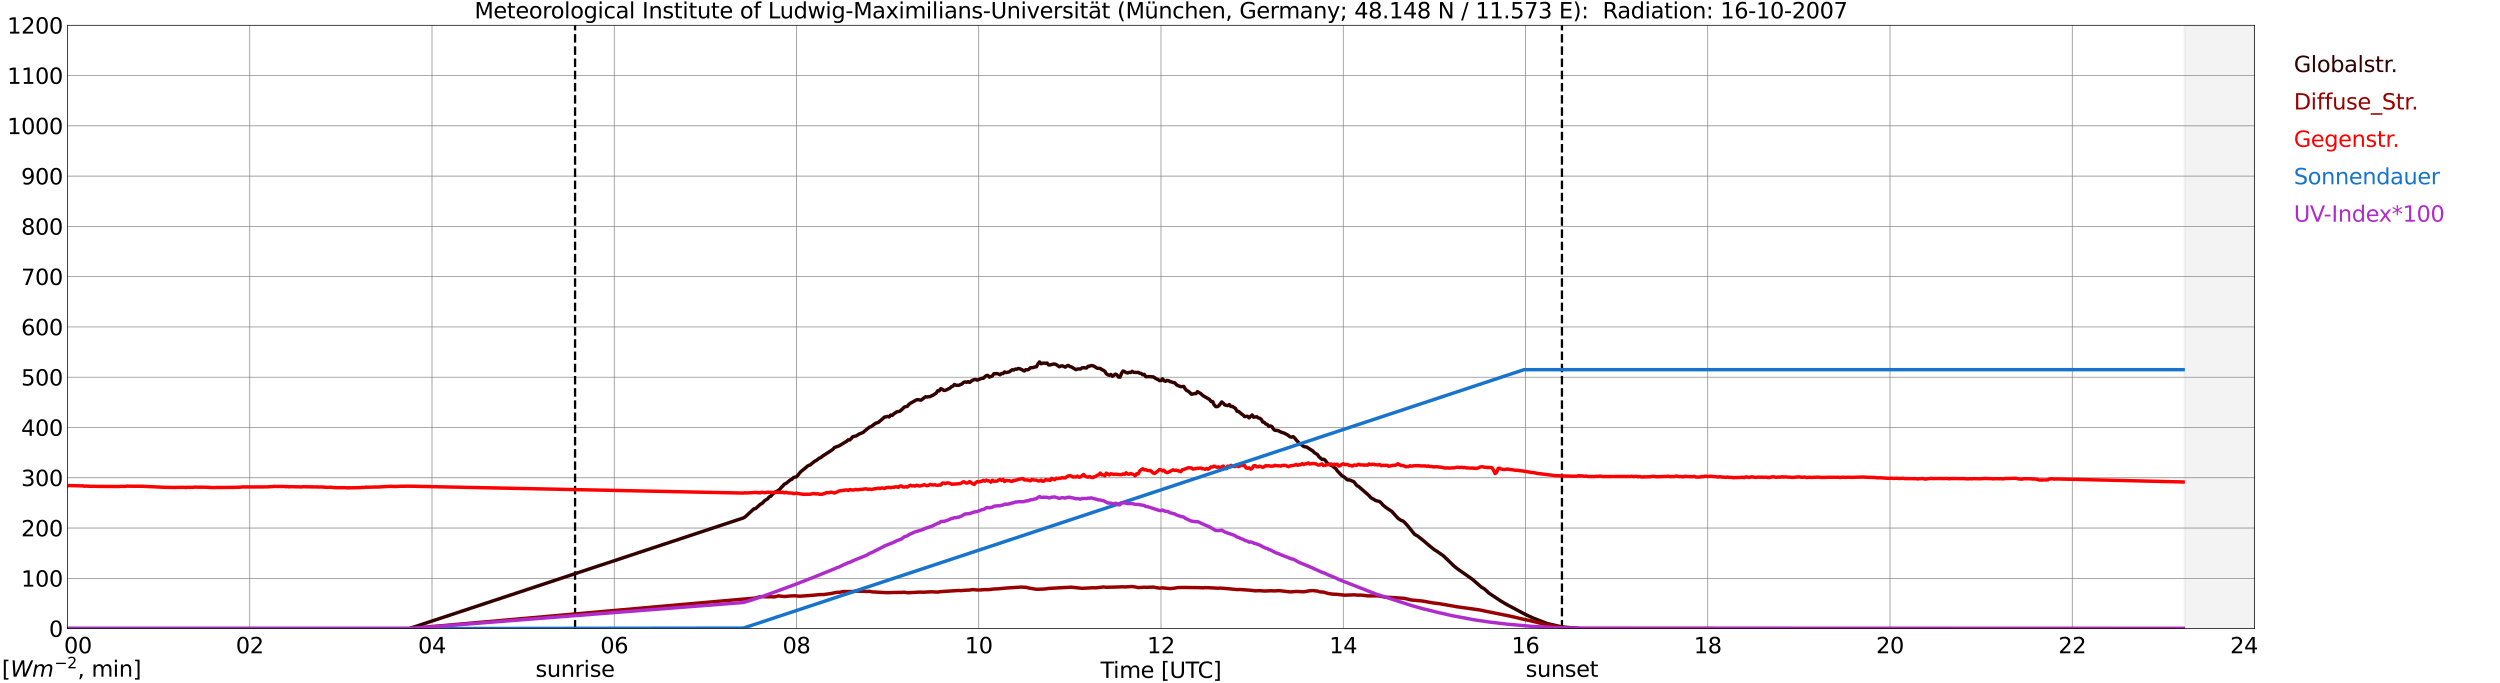 <?xml version="1.0" encoding="utf-8" standalone="no"?>
<!DOCTYPE svg PUBLIC "-//W3C//DTD SVG 1.1//EN"
  "http://www.w3.org/Graphics/SVG/1.1/DTD/svg11.dtd">
<svg xmlns:xlink="http://www.w3.org/1999/xlink" width="1085.4pt" height="296.64pt" viewBox="0 0 1085.4 296.64" xmlns="http://www.w3.org/2000/svg" version="1.1">
 <defs>
  <style type="text/css">*{stroke-linejoin: round; stroke-linecap: butt}</style>
 </defs>
 <g id="figure_1">
  <g id="patch_1">
   <path d="M 0 296.64 
L 1085.4 296.64 
L 1085.4 0 
L 0 0 
z
" style="fill: #ffffff"/>
  </g>
  <g id="axes_1">
   <g id="patch_2">
    <path d="M 29.306 272.909 
L 978.814 272.909 
L 978.814 10.976 
L 29.306 10.976 
z
" style="fill: #ffffff"/>
   </g>
   <g id="patch_3">
    <path d="M 948.482 272.909 
L 978.814 272.909 
L 978.814 10.976 
L 948.482 10.976 
z
" clip-path="url(#p4cd64172aa)" style="fill: #d3d3d3; opacity: 0.25; stroke: #d3d3d3; stroke-linejoin: miter"/>
   </g>
   <g id="matplotlib.axis_1">
    <g id="xtick_1">
     <g id="line2d_1">
      <path d="M 29.306 272.909 
L 29.306 10.976 
" clip-path="url(#p4cd64172aa)" style="fill: none; stroke: #808080; stroke-width: 0.3; stroke-linecap: square"/>
     </g>
     <g id="line2d_2"/>
     <g id="text_1">
      <!--    00 -->
      <g transform="translate(18.733 283.627) scale(0.095 -0.095)">
       <defs>
        <path id="DejaVuSans-20" transform="scale(0.016)"/>
        <path id="DejaVuSans-30" d="M 2034 4250 
Q 1547 4250 1301 3770 
Q 1056 3291 1056 2328 
Q 1056 1369 1301 889 
Q 1547 409 2034 409 
Q 2525 409 2770 889 
Q 3016 1369 3016 2328 
Q 3016 3291 2770 3770 
Q 2525 4250 2034 4250 
z
M 2034 4750 
Q 2819 4750 3233 4129 
Q 3647 3509 3647 2328 
Q 3647 1150 3233 529 
Q 2819 -91 2034 -91 
Q 1250 -91 836 529 
Q 422 1150 422 2328 
Q 422 3509 836 4129 
Q 1250 4750 2034 4750 
z
" transform="scale(0.016)"/>
       </defs>
       <use xlink:href="#DejaVuSans-20"/>
       <use xlink:href="#DejaVuSans-20" transform="translate(31.787 0)"/>
       <use xlink:href="#DejaVuSans-20" transform="translate(63.574 0)"/>
       <use xlink:href="#DejaVuSans-30" transform="translate(95.361 0)"/>
       <use xlink:href="#DejaVuSans-30" transform="translate(158.984 0)"/>
      </g>
     </g>
    </g>
    <g id="xtick_2">
     <g id="line2d_3">
      <path d="M 108.431 272.909 
L 108.431 10.976 
" clip-path="url(#p4cd64172aa)" style="fill: none; stroke: #808080; stroke-width: 0.3; stroke-linecap: square"/>
     </g>
     <g id="line2d_4"/>
     <g id="text_2">
      <!-- 02 -->
      <g transform="translate(102.387 283.627) scale(0.095 -0.095)">
       <defs>
        <path id="DejaVuSans-32" d="M 1228 531 
L 3431 531 
L 3431 0 
L 469 0 
L 469 531 
Q 828 903 1448 1529 
Q 2069 2156 2228 2338 
Q 2531 2678 2651 2914 
Q 2772 3150 2772 3378 
Q 2772 3750 2511 3984 
Q 2250 4219 1831 4219 
Q 1534 4219 1204 4116 
Q 875 4013 500 3803 
L 500 4441 
Q 881 4594 1212 4672 
Q 1544 4750 1819 4750 
Q 2544 4750 2975 4387 
Q 3406 4025 3406 3419 
Q 3406 3131 3298 2873 
Q 3191 2616 2906 2266 
Q 2828 2175 2409 1742 
Q 1991 1309 1228 531 
z
" transform="scale(0.016)"/>
       </defs>
       <use xlink:href="#DejaVuSans-30"/>
       <use xlink:href="#DejaVuSans-32" transform="translate(63.623 0)"/>
      </g>
     </g>
    </g>
    <g id="xtick_3">
     <g id="line2d_5">
      <path d="M 187.557 272.909 
L 187.557 10.976 
" clip-path="url(#p4cd64172aa)" style="fill: none; stroke: #808080; stroke-width: 0.3; stroke-linecap: square"/>
     </g>
     <g id="line2d_6"/>
     <g id="text_3">
      <!-- 04 -->
      <g transform="translate(181.513 283.627) scale(0.095 -0.095)">
       <defs>
        <path id="DejaVuSans-34" d="M 2419 4116 
L 825 1625 
L 2419 1625 
L 2419 4116 
z
M 2253 4666 
L 3047 4666 
L 3047 1625 
L 3713 1625 
L 3713 1100 
L 3047 1100 
L 3047 0 
L 2419 0 
L 2419 1100 
L 313 1100 
L 313 1709 
L 2253 4666 
z
" transform="scale(0.016)"/>
       </defs>
       <use xlink:href="#DejaVuSans-30"/>
       <use xlink:href="#DejaVuSans-34" transform="translate(63.623 0)"/>
      </g>
     </g>
    </g>
    <g id="xtick_4">
     <g id="line2d_7">
      <path d="M 266.683 272.909 
L 266.683 10.976 
" clip-path="url(#p4cd64172aa)" style="fill: none; stroke: #808080; stroke-width: 0.3; stroke-linecap: square"/>
     </g>
     <g id="line2d_8"/>
     <g id="text_4">
      <!-- 06 -->
      <g transform="translate(260.638 283.627) scale(0.095 -0.095)">
       <defs>
        <path id="DejaVuSans-36" d="M 2113 2584 
Q 1688 2584 1439 2293 
Q 1191 2003 1191 1497 
Q 1191 994 1439 701 
Q 1688 409 2113 409 
Q 2538 409 2786 701 
Q 3034 994 3034 1497 
Q 3034 2003 2786 2293 
Q 2538 2584 2113 2584 
z
M 3366 4563 
L 3366 3988 
Q 3128 4100 2886 4159 
Q 2644 4219 2406 4219 
Q 1781 4219 1451 3797 
Q 1122 3375 1075 2522 
Q 1259 2794 1537 2939 
Q 1816 3084 2150 3084 
Q 2853 3084 3261 2657 
Q 3669 2231 3669 1497 
Q 3669 778 3244 343 
Q 2819 -91 2113 -91 
Q 1303 -91 875 529 
Q 447 1150 447 2328 
Q 447 3434 972 4092 
Q 1497 4750 2381 4750 
Q 2619 4750 2861 4703 
Q 3103 4656 3366 4563 
z
" transform="scale(0.016)"/>
       </defs>
       <use xlink:href="#DejaVuSans-30"/>
       <use xlink:href="#DejaVuSans-36" transform="translate(63.623 0)"/>
      </g>
     </g>
    </g>
    <g id="xtick_5">
     <g id="line2d_9">
      <path d="M 345.808 272.909 
L 345.808 10.976 
" clip-path="url(#p4cd64172aa)" style="fill: none; stroke: #808080; stroke-width: 0.3; stroke-linecap: square"/>
     </g>
     <g id="line2d_10"/>
     <g id="text_5">
      <!-- 08 -->
      <g transform="translate(339.764 283.627) scale(0.095 -0.095)">
       <defs>
        <path id="DejaVuSans-38" d="M 2034 2216 
Q 1584 2216 1326 1975 
Q 1069 1734 1069 1313 
Q 1069 891 1326 650 
Q 1584 409 2034 409 
Q 2484 409 2743 651 
Q 3003 894 3003 1313 
Q 3003 1734 2745 1975 
Q 2488 2216 2034 2216 
z
M 1403 2484 
Q 997 2584 770 2862 
Q 544 3141 544 3541 
Q 544 4100 942 4425 
Q 1341 4750 2034 4750 
Q 2731 4750 3128 4425 
Q 3525 4100 3525 3541 
Q 3525 3141 3298 2862 
Q 3072 2584 2669 2484 
Q 3125 2378 3379 2068 
Q 3634 1759 3634 1313 
Q 3634 634 3220 271 
Q 2806 -91 2034 -91 
Q 1263 -91 848 271 
Q 434 634 434 1313 
Q 434 1759 690 2068 
Q 947 2378 1403 2484 
z
M 1172 3481 
Q 1172 3119 1398 2916 
Q 1625 2713 2034 2713 
Q 2441 2713 2670 2916 
Q 2900 3119 2900 3481 
Q 2900 3844 2670 4047 
Q 2441 4250 2034 4250 
Q 1625 4250 1398 4047 
Q 1172 3844 1172 3481 
z
" transform="scale(0.016)"/>
       </defs>
       <use xlink:href="#DejaVuSans-30"/>
       <use xlink:href="#DejaVuSans-38" transform="translate(63.623 0)"/>
      </g>
     </g>
    </g>
    <g id="xtick_6">
     <g id="line2d_11">
      <path d="M 424.934 272.909 
L 424.934 10.976 
" clip-path="url(#p4cd64172aa)" style="fill: none; stroke: #808080; stroke-width: 0.3; stroke-linecap: square"/>
     </g>
     <g id="line2d_12"/>
     <g id="text_6">
      <!-- 10 -->
      <g transform="translate(418.89 283.627) scale(0.095 -0.095)">
       <defs>
        <path id="DejaVuSans-31" d="M 794 531 
L 1825 531 
L 1825 4091 
L 703 3866 
L 703 4441 
L 1819 4666 
L 2450 4666 
L 2450 531 
L 3481 531 
L 3481 0 
L 794 0 
L 794 531 
z
" transform="scale(0.016)"/>
       </defs>
       <use xlink:href="#DejaVuSans-31"/>
       <use xlink:href="#DejaVuSans-30" transform="translate(63.623 0)"/>
      </g>
     </g>
    </g>
    <g id="xtick_7">
     <g id="line2d_13">
      <path d="M 504.06 272.909 
L 504.06 10.976 
" clip-path="url(#p4cd64172aa)" style="fill: none; stroke: #808080; stroke-width: 0.3; stroke-linecap: square"/>
     </g>
     <g id="line2d_14"/>
     <g id="text_7">
      <!-- 12 -->
      <g transform="translate(498.015 283.627) scale(0.095 -0.095)">
       <use xlink:href="#DejaVuSans-31"/>
       <use xlink:href="#DejaVuSans-32" transform="translate(63.623 0)"/>
      </g>
     </g>
    </g>
    <g id="xtick_8">
     <g id="line2d_15">
      <path d="M 583.185 272.909 
L 583.185 10.976 
" clip-path="url(#p4cd64172aa)" style="fill: none; stroke: #808080; stroke-width: 0.3; stroke-linecap: square"/>
     </g>
     <g id="line2d_16"/>
     <g id="text_8">
      <!-- 14 -->
      <g transform="translate(577.141 283.627) scale(0.095 -0.095)">
       <use xlink:href="#DejaVuSans-31"/>
       <use xlink:href="#DejaVuSans-34" transform="translate(63.623 0)"/>
      </g>
     </g>
    </g>
    <g id="xtick_9">
     <g id="line2d_17">
      <path d="M 662.311 272.909 
L 662.311 10.976 
" clip-path="url(#p4cd64172aa)" style="fill: none; stroke: #808080; stroke-width: 0.3; stroke-linecap: square"/>
     </g>
     <g id="line2d_18"/>
     <g id="text_9">
      <!-- 16 -->
      <g transform="translate(656.267 283.627) scale(0.095 -0.095)">
       <use xlink:href="#DejaVuSans-31"/>
       <use xlink:href="#DejaVuSans-36" transform="translate(63.623 0)"/>
      </g>
     </g>
    </g>
    <g id="xtick_10">
     <g id="line2d_19">
      <path d="M 741.437 272.909 
L 741.437 10.976 
" clip-path="url(#p4cd64172aa)" style="fill: none; stroke: #808080; stroke-width: 0.3; stroke-linecap: square"/>
     </g>
     <g id="line2d_20"/>
     <g id="text_10">
      <!-- 18 -->
      <g transform="translate(735.392 283.627) scale(0.095 -0.095)">
       <use xlink:href="#DejaVuSans-31"/>
       <use xlink:href="#DejaVuSans-38" transform="translate(63.623 0)"/>
      </g>
     </g>
    </g>
    <g id="xtick_11">
     <g id="line2d_21">
      <path d="M 820.562 272.909 
L 820.562 10.976 
" clip-path="url(#p4cd64172aa)" style="fill: none; stroke: #808080; stroke-width: 0.3; stroke-linecap: square"/>
     </g>
     <g id="line2d_22"/>
     <g id="text_11">
      <!-- 20 -->
      <g transform="translate(814.518 283.627) scale(0.095 -0.095)">
       <use xlink:href="#DejaVuSans-32"/>
       <use xlink:href="#DejaVuSans-30" transform="translate(63.623 0)"/>
      </g>
     </g>
    </g>
    <g id="xtick_12">
     <g id="line2d_23">
      <path d="M 899.688 272.909 
L 899.688 10.976 
" clip-path="url(#p4cd64172aa)" style="fill: none; stroke: #808080; stroke-width: 0.3; stroke-linecap: square"/>
     </g>
     <g id="line2d_24"/>
     <g id="text_12">
      <!-- 22 -->
      <g transform="translate(893.644 283.627) scale(0.095 -0.095)">
       <use xlink:href="#DejaVuSans-32"/>
       <use xlink:href="#DejaVuSans-32" transform="translate(63.623 0)"/>
      </g>
     </g>
    </g>
    <g id="xtick_13">
     <g id="line2d_25">
      <path d="M 978.814 272.909 
L 978.814 10.976 
" clip-path="url(#p4cd64172aa)" style="fill: none; stroke: #808080; stroke-width: 0.3; stroke-linecap: square"/>
     </g>
     <g id="line2d_26"/>
     <g id="text_13">
      <!-- 24    -->
      <g transform="translate(968.241 283.627) scale(0.095 -0.095)">
       <use xlink:href="#DejaVuSans-32"/>
       <use xlink:href="#DejaVuSans-34" transform="translate(63.623 0)"/>
       <use xlink:href="#DejaVuSans-20" transform="translate(127.246 0)"/>
       <use xlink:href="#DejaVuSans-20" transform="translate(159.033 0)"/>
       <use xlink:href="#DejaVuSans-20" transform="translate(190.82 0)"/>
      </g>
     </g>
    </g>
    <g id="text_14">
     <!-- Time [UTC] -->
     <g transform="translate(477.806 294.322) scale(0.095 -0.095)">
      <defs>
       <path id="DejaVuSans-54" d="M -19 4666 
L 3928 4666 
L 3928 4134 
L 2272 4134 
L 2272 0 
L 1638 0 
L 1638 4134 
L -19 4134 
L -19 4666 
z
" transform="scale(0.016)"/>
       <path id="DejaVuSans-69" d="M 603 3500 
L 1178 3500 
L 1178 0 
L 603 0 
L 603 3500 
z
M 603 4863 
L 1178 4863 
L 1178 4134 
L 603 4134 
L 603 4863 
z
" transform="scale(0.016)"/>
       <path id="DejaVuSans-6d" d="M 3328 2828 
Q 3544 3216 3844 3400 
Q 4144 3584 4550 3584 
Q 5097 3584 5394 3201 
Q 5691 2819 5691 2113 
L 5691 0 
L 5113 0 
L 5113 2094 
Q 5113 2597 4934 2840 
Q 4756 3084 4391 3084 
Q 3944 3084 3684 2787 
Q 3425 2491 3425 1978 
L 3425 0 
L 2847 0 
L 2847 2094 
Q 2847 2600 2669 2842 
Q 2491 3084 2119 3084 
Q 1678 3084 1418 2786 
Q 1159 2488 1159 1978 
L 1159 0 
L 581 0 
L 581 3500 
L 1159 3500 
L 1159 2956 
Q 1356 3278 1631 3431 
Q 1906 3584 2284 3584 
Q 2666 3584 2933 3390 
Q 3200 3197 3328 2828 
z
" transform="scale(0.016)"/>
       <path id="DejaVuSans-65" d="M 3597 1894 
L 3597 1613 
L 953 1613 
Q 991 1019 1311 708 
Q 1631 397 2203 397 
Q 2534 397 2845 478 
Q 3156 559 3463 722 
L 3463 178 
Q 3153 47 2828 -22 
Q 2503 -91 2169 -91 
Q 1331 -91 842 396 
Q 353 884 353 1716 
Q 353 2575 817 3079 
Q 1281 3584 2069 3584 
Q 2775 3584 3186 3129 
Q 3597 2675 3597 1894 
z
M 3022 2063 
Q 3016 2534 2758 2815 
Q 2500 3097 2075 3097 
Q 1594 3097 1305 2825 
Q 1016 2553 972 2059 
L 3022 2063 
z
" transform="scale(0.016)"/>
       <path id="DejaVuSans-5b" d="M 550 4863 
L 1875 4863 
L 1875 4416 
L 1125 4416 
L 1125 -397 
L 1875 -397 
L 1875 -844 
L 550 -844 
L 550 4863 
z
" transform="scale(0.016)"/>
       <path id="DejaVuSans-55" d="M 556 4666 
L 1191 4666 
L 1191 1831 
Q 1191 1081 1462 751 
Q 1734 422 2344 422 
Q 2950 422 3222 751 
Q 3494 1081 3494 1831 
L 3494 4666 
L 4128 4666 
L 4128 1753 
Q 4128 841 3676 375 
Q 3225 -91 2344 -91 
Q 1459 -91 1007 375 
Q 556 841 556 1753 
L 556 4666 
z
" transform="scale(0.016)"/>
       <path id="DejaVuSans-43" d="M 4122 4306 
L 4122 3641 
Q 3803 3938 3442 4084 
Q 3081 4231 2675 4231 
Q 1875 4231 1450 3742 
Q 1025 3253 1025 2328 
Q 1025 1406 1450 917 
Q 1875 428 2675 428 
Q 3081 428 3442 575 
Q 3803 722 4122 1019 
L 4122 359 
Q 3791 134 3420 21 
Q 3050 -91 2638 -91 
Q 1578 -91 968 557 
Q 359 1206 359 2328 
Q 359 3453 968 4101 
Q 1578 4750 2638 4750 
Q 3056 4750 3426 4639 
Q 3797 4528 4122 4306 
z
" transform="scale(0.016)"/>
       <path id="DejaVuSans-5d" d="M 1947 4863 
L 1947 -844 
L 622 -844 
L 622 -397 
L 1369 -397 
L 1369 4416 
L 622 4416 
L 622 4863 
L 1947 4863 
z
" transform="scale(0.016)"/>
      </defs>
      <use xlink:href="#DejaVuSans-54"/>
      <use xlink:href="#DejaVuSans-69" transform="translate(57.959 0)"/>
      <use xlink:href="#DejaVuSans-6d" transform="translate(85.742 0)"/>
      <use xlink:href="#DejaVuSans-65" transform="translate(183.154 0)"/>
      <use xlink:href="#DejaVuSans-20" transform="translate(244.678 0)"/>
      <use xlink:href="#DejaVuSans-5b" transform="translate(276.465 0)"/>
      <use xlink:href="#DejaVuSans-55" transform="translate(315.479 0)"/>
      <use xlink:href="#DejaVuSans-54" transform="translate(388.672 0)"/>
      <use xlink:href="#DejaVuSans-43" transform="translate(443.881 0)"/>
      <use xlink:href="#DejaVuSans-5d" transform="translate(513.705 0)"/>
     </g>
    </g>
   </g>
   <g id="matplotlib.axis_2">
    <g id="ytick_1">
     <g id="line2d_27">
      <path d="M 29.306 272.909 
L 978.814 272.909 
" clip-path="url(#p4cd64172aa)" style="fill: none; stroke: #808080; stroke-width: 0.3; stroke-linecap: square"/>
     </g>
     <g id="line2d_28"/>
     <g id="text_15">
      <!-- 0 -->
      <g transform="translate(21.261 276.518) scale(0.095 -0.095)">
       <use xlink:href="#DejaVuSans-30"/>
      </g>
     </g>
    </g>
    <g id="ytick_2">
     <g id="line2d_29">
      <path d="M 29.306 251.081 
L 978.814 251.081 
" clip-path="url(#p4cd64172aa)" style="fill: none; stroke: #808080; stroke-width: 0.3; stroke-linecap: square"/>
     </g>
     <g id="line2d_30"/>
     <g id="text_16">
      <!-- 100 -->
      <g transform="translate(9.173 254.69) scale(0.095 -0.095)">
       <use xlink:href="#DejaVuSans-31"/>
       <use xlink:href="#DejaVuSans-30" transform="translate(63.623 0)"/>
       <use xlink:href="#DejaVuSans-30" transform="translate(127.246 0)"/>
      </g>
     </g>
    </g>
    <g id="ytick_3">
     <g id="line2d_31">
      <path d="M 29.306 229.253 
L 978.814 229.253 
" clip-path="url(#p4cd64172aa)" style="fill: none; stroke: #808080; stroke-width: 0.3; stroke-linecap: square"/>
     </g>
     <g id="line2d_32"/>
     <g id="text_17">
      <!-- 200 -->
      <g transform="translate(9.173 232.863) scale(0.095 -0.095)">
       <use xlink:href="#DejaVuSans-32"/>
       <use xlink:href="#DejaVuSans-30" transform="translate(63.623 0)"/>
       <use xlink:href="#DejaVuSans-30" transform="translate(127.246 0)"/>
      </g>
     </g>
    </g>
    <g id="ytick_4">
     <g id="line2d_33">
      <path d="M 29.306 207.426 
L 978.814 207.426 
" clip-path="url(#p4cd64172aa)" style="fill: none; stroke: #808080; stroke-width: 0.3; stroke-linecap: square"/>
     </g>
     <g id="line2d_34"/>
     <g id="text_18">
      <!-- 300 -->
      <g transform="translate(9.173 211.035) scale(0.095 -0.095)">
       <defs>
        <path id="DejaVuSans-33" d="M 2597 2516 
Q 3050 2419 3304 2112 
Q 3559 1806 3559 1356 
Q 3559 666 3084 287 
Q 2609 -91 1734 -91 
Q 1441 -91 1130 -33 
Q 819 25 488 141 
L 488 750 
Q 750 597 1062 519 
Q 1375 441 1716 441 
Q 2309 441 2620 675 
Q 2931 909 2931 1356 
Q 2931 1769 2642 2001 
Q 2353 2234 1838 2234 
L 1294 2234 
L 1294 2753 
L 1863 2753 
Q 2328 2753 2575 2939 
Q 2822 3125 2822 3475 
Q 2822 3834 2567 4026 
Q 2313 4219 1838 4219 
Q 1578 4219 1281 4162 
Q 984 4106 628 3988 
L 628 4550 
Q 988 4650 1302 4700 
Q 1616 4750 1894 4750 
Q 2613 4750 3031 4423 
Q 3450 4097 3450 3541 
Q 3450 3153 3228 2886 
Q 3006 2619 2597 2516 
z
" transform="scale(0.016)"/>
       </defs>
       <use xlink:href="#DejaVuSans-33"/>
       <use xlink:href="#DejaVuSans-30" transform="translate(63.623 0)"/>
       <use xlink:href="#DejaVuSans-30" transform="translate(127.246 0)"/>
      </g>
     </g>
    </g>
    <g id="ytick_5">
     <g id="line2d_35">
      <path d="M 29.306 185.598 
L 978.814 185.598 
" clip-path="url(#p4cd64172aa)" style="fill: none; stroke: #808080; stroke-width: 0.3; stroke-linecap: square"/>
     </g>
     <g id="line2d_36"/>
     <g id="text_19">
      <!-- 400 -->
      <g transform="translate(9.173 189.207) scale(0.095 -0.095)">
       <use xlink:href="#DejaVuSans-34"/>
       <use xlink:href="#DejaVuSans-30" transform="translate(63.623 0)"/>
       <use xlink:href="#DejaVuSans-30" transform="translate(127.246 0)"/>
      </g>
     </g>
    </g>
    <g id="ytick_6">
     <g id="line2d_37">
      <path d="M 29.306 163.77 
L 978.814 163.77 
" clip-path="url(#p4cd64172aa)" style="fill: none; stroke: #808080; stroke-width: 0.3; stroke-linecap: square"/>
     </g>
     <g id="line2d_38"/>
     <g id="text_20">
      <!-- 500 -->
      <g transform="translate(9.173 167.379) scale(0.095 -0.095)">
       <defs>
        <path id="DejaVuSans-35" d="M 691 4666 
L 3169 4666 
L 3169 4134 
L 1269 4134 
L 1269 2991 
Q 1406 3038 1543 3061 
Q 1681 3084 1819 3084 
Q 2600 3084 3056 2656 
Q 3513 2228 3513 1497 
Q 3513 744 3044 326 
Q 2575 -91 1722 -91 
Q 1428 -91 1123 -41 
Q 819 9 494 109 
L 494 744 
Q 775 591 1075 516 
Q 1375 441 1709 441 
Q 2250 441 2565 725 
Q 2881 1009 2881 1497 
Q 2881 1984 2565 2268 
Q 2250 2553 1709 2553 
Q 1456 2553 1204 2497 
Q 953 2441 691 2322 
L 691 4666 
z
" transform="scale(0.016)"/>
       </defs>
       <use xlink:href="#DejaVuSans-35"/>
       <use xlink:href="#DejaVuSans-30" transform="translate(63.623 0)"/>
       <use xlink:href="#DejaVuSans-30" transform="translate(127.246 0)"/>
      </g>
     </g>
    </g>
    <g id="ytick_7">
     <g id="line2d_39">
      <path d="M 29.306 141.942 
L 978.814 141.942 
" clip-path="url(#p4cd64172aa)" style="fill: none; stroke: #808080; stroke-width: 0.3; stroke-linecap: square"/>
     </g>
     <g id="line2d_40"/>
     <g id="text_21">
      <!-- 600 -->
      <g transform="translate(9.173 145.551) scale(0.095 -0.095)">
       <use xlink:href="#DejaVuSans-36"/>
       <use xlink:href="#DejaVuSans-30" transform="translate(63.623 0)"/>
       <use xlink:href="#DejaVuSans-30" transform="translate(127.246 0)"/>
      </g>
     </g>
    </g>
    <g id="ytick_8">
     <g id="line2d_41">
      <path d="M 29.306 120.114 
L 978.814 120.114 
" clip-path="url(#p4cd64172aa)" style="fill: none; stroke: #808080; stroke-width: 0.3; stroke-linecap: square"/>
     </g>
     <g id="line2d_42"/>
     <g id="text_22">
      <!-- 700 -->
      <g transform="translate(9.173 123.724) scale(0.095 -0.095)">
       <defs>
        <path id="DejaVuSans-37" d="M 525 4666 
L 3525 4666 
L 3525 4397 
L 1831 0 
L 1172 0 
L 2766 4134 
L 525 4134 
L 525 4666 
z
" transform="scale(0.016)"/>
       </defs>
       <use xlink:href="#DejaVuSans-37"/>
       <use xlink:href="#DejaVuSans-30" transform="translate(63.623 0)"/>
       <use xlink:href="#DejaVuSans-30" transform="translate(127.246 0)"/>
      </g>
     </g>
    </g>
    <g id="ytick_9">
     <g id="line2d_43">
      <path d="M 29.306 98.287 
L 978.814 98.287 
" clip-path="url(#p4cd64172aa)" style="fill: none; stroke: #808080; stroke-width: 0.3; stroke-linecap: square"/>
     </g>
     <g id="line2d_44"/>
     <g id="text_23">
      <!-- 800 -->
      <g transform="translate(9.173 101.896) scale(0.095 -0.095)">
       <use xlink:href="#DejaVuSans-38"/>
       <use xlink:href="#DejaVuSans-30" transform="translate(63.623 0)"/>
       <use xlink:href="#DejaVuSans-30" transform="translate(127.246 0)"/>
      </g>
     </g>
    </g>
    <g id="ytick_10">
     <g id="line2d_45">
      <path d="M 29.306 76.459 
L 978.814 76.459 
" clip-path="url(#p4cd64172aa)" style="fill: none; stroke: #808080; stroke-width: 0.3; stroke-linecap: square"/>
     </g>
     <g id="line2d_46"/>
     <g id="text_24">
      <!-- 900 -->
      <g transform="translate(9.173 80.068) scale(0.095 -0.095)">
       <defs>
        <path id="DejaVuSans-39" d="M 703 97 
L 703 672 
Q 941 559 1184 500 
Q 1428 441 1663 441 
Q 2288 441 2617 861 
Q 2947 1281 2994 2138 
Q 2813 1869 2534 1725 
Q 2256 1581 1919 1581 
Q 1219 1581 811 2004 
Q 403 2428 403 3163 
Q 403 3881 828 4315 
Q 1253 4750 1959 4750 
Q 2769 4750 3195 4129 
Q 3622 3509 3622 2328 
Q 3622 1225 3098 567 
Q 2575 -91 1691 -91 
Q 1453 -91 1209 -44 
Q 966 3 703 97 
z
M 1959 2075 
Q 2384 2075 2632 2365 
Q 2881 2656 2881 3163 
Q 2881 3666 2632 3958 
Q 2384 4250 1959 4250 
Q 1534 4250 1286 3958 
Q 1038 3666 1038 3163 
Q 1038 2656 1286 2365 
Q 1534 2075 1959 2075 
z
" transform="scale(0.016)"/>
       </defs>
       <use xlink:href="#DejaVuSans-39"/>
       <use xlink:href="#DejaVuSans-30" transform="translate(63.623 0)"/>
       <use xlink:href="#DejaVuSans-30" transform="translate(127.246 0)"/>
      </g>
     </g>
    </g>
    <g id="ytick_11">
     <g id="line2d_47">
      <path d="M 29.306 54.631 
L 978.814 54.631 
" clip-path="url(#p4cd64172aa)" style="fill: none; stroke: #808080; stroke-width: 0.3; stroke-linecap: square"/>
     </g>
     <g id="line2d_48"/>
     <g id="text_25">
      <!-- 1000 -->
      <g transform="translate(3.128 58.24) scale(0.095 -0.095)">
       <use xlink:href="#DejaVuSans-31"/>
       <use xlink:href="#DejaVuSans-30" transform="translate(63.623 0)"/>
       <use xlink:href="#DejaVuSans-30" transform="translate(127.246 0)"/>
       <use xlink:href="#DejaVuSans-30" transform="translate(190.869 0)"/>
      </g>
     </g>
    </g>
    <g id="ytick_12">
     <g id="line2d_49">
      <path d="M 29.306 32.803 
L 978.814 32.803 
" clip-path="url(#p4cd64172aa)" style="fill: none; stroke: #808080; stroke-width: 0.3; stroke-linecap: square"/>
     </g>
     <g id="line2d_50"/>
     <g id="text_26">
      <!-- 1100 -->
      <g transform="translate(3.128 36.413) scale(0.095 -0.095)">
       <use xlink:href="#DejaVuSans-31"/>
       <use xlink:href="#DejaVuSans-31" transform="translate(63.623 0)"/>
       <use xlink:href="#DejaVuSans-30" transform="translate(127.246 0)"/>
       <use xlink:href="#DejaVuSans-30" transform="translate(190.869 0)"/>
      </g>
     </g>
    </g>
    <g id="ytick_13">
     <g id="line2d_51">
      <path d="M 29.306 10.976 
L 978.814 10.976 
" clip-path="url(#p4cd64172aa)" style="fill: none; stroke: #808080; stroke-width: 0.3; stroke-linecap: square"/>
     </g>
     <g id="line2d_52"/>
     <g id="text_27">
      <!-- 1200 -->
      <g transform="translate(3.128 14.585) scale(0.095 -0.095)">
       <use xlink:href="#DejaVuSans-31"/>
       <use xlink:href="#DejaVuSans-32" transform="translate(63.623 0)"/>
       <use xlink:href="#DejaVuSans-30" transform="translate(127.246 0)"/>
       <use xlink:href="#DejaVuSans-30" transform="translate(190.869 0)"/>
      </g>
     </g>
    </g>
   </g>
   <g id="line2d_53">
    <path d="M 249.671 272.909 
L 249.671 10.976 
" clip-path="url(#p4cd64172aa)" style="fill: none; stroke-dasharray: 3.7,1.6; stroke-dashoffset: 0; stroke: #000000"/>
   </g>
   <g id="line2d_54">
    <path d="M 678.136 272.909 
L 678.136 10.976 
" clip-path="url(#p4cd64172aa)" style="fill: none; stroke-dasharray: 3.7,1.6; stroke-dashoffset: 0; stroke: #000000"/>
   </g>
   <g id="line2d_55">
    <path d="M 29.306 272.909 
L 177.666 272.909 
L 322.73 224.877 
L 323.39 224.508 
L 327.346 220.904 
L 328.005 220.821 
L 329.324 219.675 
L 329.983 219.02 
L 330.643 218.693 
L 331.302 218.16 
L 331.961 217.381 
L 333.28 216.563 
L 333.94 215.744 
L 334.599 215.497 
L 335.258 214.72 
L 336.577 213.572 
L 337.236 213.369 
L 338.555 212.426 
L 339.215 211.608 
L 339.874 210.992 
L 340.533 210.174 
L 341.193 209.929 
L 343.171 208.331 
L 343.83 208.085 
L 344.49 207.308 
L 345.149 207.185 
L 345.808 206.939 
L 346.468 206.284 
L 347.127 205.382 
L 347.787 204.686 
L 349.765 203.088 
L 350.424 202.475 
L 351.083 202.065 
L 351.743 201.862 
L 353.721 200.222 
L 354.38 199.936 
L 355.699 198.913 
L 356.359 198.708 
L 357.018 198.092 
L 360.315 195.964 
L 361.634 195.062 
L 362.293 194.285 
L 364.271 193.589 
L 367.568 191.581 
L 368.227 190.967 
L 368.887 191.009 
L 369.546 190.435 
L 370.206 189.616 
L 371.524 189.328 
L 372.184 189.001 
L 372.843 188.51 
L 374.162 187.977 
L 374.821 187.691 
L 375.481 187.036 
L 376.799 186.012 
L 377.459 185.438 
L 378.118 185.275 
L 380.096 183.801 
L 381.415 183.35 
L 384.053 181.058 
L 384.712 180.975 
L 385.371 180.769 
L 386.031 181.016 
L 386.69 180.198 
L 387.349 180.361 
L 388.009 179.704 
L 389.328 178.805 
L 390.646 178.558 
L 391.965 177.412 
L 392.624 176.716 
L 393.943 176.389 
L 394.603 175.57 
L 395.262 175.077 
L 396.581 174.341 
L 397.899 173.603 
L 398.559 173.52 
L 399.878 173.726 
L 401.856 172.252 
L 402.515 172.375 
L 403.175 172.211 
L 403.834 172.211 
L 404.493 171.8 
L 405.153 171.556 
L 406.471 170.654 
L 407.131 169.631 
L 407.79 169.714 
L 408.45 168.729 
L 409.109 169.017 
L 409.768 169.509 
L 410.428 169.467 
L 412.406 168.526 
L 413.065 167.911 
L 413.725 167.625 
L 414.384 166.928 
L 415.043 167.256 
L 416.362 167.256 
L 417.681 166.682 
L 418.34 166.027 
L 419 165.78 
L 419.659 165.986 
L 420.318 165.7 
L 420.978 166.027 
L 422.297 165.045 
L 422.956 164.84 
L 423.615 164.757 
L 424.275 165.045 
L 426.253 164.226 
L 426.912 164.226 
L 428.231 163.037 
L 428.89 162.997 
L 429.55 163.733 
L 430.869 163.2 
L 431.528 162.218 
L 432.187 162.26 
L 432.847 162.177 
L 433.506 162.382 
L 434.165 162.709 
L 434.825 162.177 
L 435.484 162.177 
L 436.144 161.48 
L 436.803 161.768 
L 438.122 161.48 
L 439.44 160.539 
L 440.1 160.662 
L 440.759 160.254 
L 441.419 160.293 
L 442.078 159.965 
L 442.737 160.09 
L 443.397 160.376 
L 444.716 161.072 
L 445.375 160.498 
L 446.034 160.581 
L 446.694 160.334 
L 447.353 159.679 
L 448.672 159.557 
L 449.331 159.311 
L 449.991 159.23 
L 450.65 157.959 
L 451.309 157.141 
L 451.969 157.918 
L 452.628 157.713 
L 453.287 157.632 
L 453.947 157.754 
L 454.606 157.632 
L 455.266 158.451 
L 455.925 158.451 
L 457.244 158.082 
L 457.903 158.042 
L 458.563 158.287 
L 459.881 159.23 
L 460.541 158.942 
L 461.2 158.819 
L 462.519 159.394 
L 463.178 158.861 
L 463.838 158.656 
L 464.497 159.147 
L 465.156 159.311 
L 467.134 160.498 
L 467.794 160.212 
L 469.113 160.212 
L 469.772 159.721 
L 470.431 159.638 
L 471.75 159.762 
L 472.409 159.025 
L 473.069 158.983 
L 473.728 158.697 
L 474.388 158.778 
L 475.047 159.025 
L 476.366 159.885 
L 477.685 159.965 
L 478.344 160.457 
L 479.003 160.745 
L 479.663 161.194 
L 480.322 162.26 
L 480.981 162.709 
L 481.641 162.956 
L 482.3 162.587 
L 482.96 163.366 
L 484.278 162.423 
L 484.938 162.751 
L 485.597 163.694 
L 486.256 163.733 
L 486.916 162.096 
L 487.575 161.072 
L 488.235 161.317 
L 488.894 161.768 
L 489.553 161.932 
L 490.213 161.685 
L 490.872 161.727 
L 491.532 161.236 
L 492.191 161.646 
L 493.51 161.727 
L 494.169 161.646 
L 494.828 162.054 
L 495.488 162.137 
L 496.147 162.709 
L 496.807 162.545 
L 497.466 163.569 
L 498.785 163.488 
L 500.763 163.652 
L 502.082 164.512 
L 502.741 164.757 
L 503.4 165.25 
L 504.06 165.208 
L 504.719 164.471 
L 505.379 165.289 
L 506.038 165.536 
L 506.697 165.167 
L 507.357 165.289 
L 508.016 165.7 
L 508.675 165.822 
L 509.335 166.11 
L 509.994 166.149 
L 510.654 166.928 
L 511.313 167.378 
L 512.632 167.869 
L 513.95 167.788 
L 514.61 168.893 
L 515.269 169.55 
L 515.929 169.877 
L 516.588 170.41 
L 517.247 171.146 
L 517.907 171.065 
L 518.566 170.86 
L 519.226 170.901 
L 519.885 170.041 
L 521.204 170.818 
L 522.522 171.925 
L 525.16 173.44 
L 525.819 174.341 
L 526.479 174.341 
L 527.138 175.773 
L 527.797 176.511 
L 528.457 176.552 
L 529.116 176.225 
L 530.435 174.505 
L 531.094 175.037 
L 531.754 175.815 
L 533.073 176.101 
L 533.732 175.651 
L 534.391 176.469 
L 535.051 176.469 
L 536.369 177.29 
L 537.029 178.517 
L 537.688 178.6 
L 539.007 179.704 
L 539.666 180.156 
L 540.326 180.852 
L 541.644 180.73 
L 542.304 181.424 
L 543.623 180.156 
L 544.282 181.138 
L 545.601 180.933 
L 546.26 181.424 
L 546.919 181.59 
L 547.579 182.04 
L 548.238 183.227 
L 548.898 183.35 
L 549.557 184.087 
L 550.216 184.292 
L 550.876 185.152 
L 551.535 184.906 
L 552.195 185.194 
L 552.854 186.257 
L 553.513 186.831 
L 554.832 186.914 
L 556.151 187.608 
L 557.47 188.018 
L 558.788 188.673 
L 560.107 189.658 
L 560.766 189.78 
L 561.426 189.575 
L 562.085 190.149 
L 562.745 191.009 
L 563.404 191.664 
L 564.063 192.524 
L 564.723 192.81 
L 566.042 193.875 
L 567.36 194.121 
L 569.998 195.842 
L 570.657 196.538 
L 571.976 197.356 
L 572.635 198.297 
L 573.954 199.445 
L 574.613 199.362 
L 575.273 199.731 
L 575.932 200.672 
L 576.592 201.41 
L 578.57 202.353 
L 579.229 202.966 
L 579.889 203.376 
L 580.548 204.359 
L 582.526 206.448 
L 583.845 207.266 
L 584.504 207.962 
L 585.164 208.373 
L 585.823 208.331 
L 587.801 209.15 
L 589.12 210.87 
L 589.779 211.156 
L 594.395 215.17 
L 595.054 215.949 
L 595.714 216.44 
L 596.373 216.726 
L 597.032 217.217 
L 599.011 217.792 
L 599.67 218.366 
L 600.329 219.184 
L 601.648 220.289 
L 604.286 222.05 
L 606.923 224.999 
L 608.242 225.901 
L 608.901 226.106 
L 609.561 226.555 
L 610.879 227.948 
L 612.858 230.364 
L 614.176 232.001 
L 615.495 232.739 
L 618.133 234.828 
L 620.111 236.548 
L 622.748 238.676 
L 624.067 239.497 
L 626.705 241.339 
L 631.32 245.803 
L 632.639 246.868 
L 635.276 248.711 
L 639.233 251.496 
L 641.211 253.216 
L 643.189 254.936 
L 644.508 255.713 
L 646.486 257.557 
L 651.761 261.037 
L 654.399 262.593 
L 657.036 263.986 
L 662.311 266.812 
L 665.608 268.327 
L 670.224 270.128 
L 671.542 270.661 
L 676.817 271.889 
L 679.455 272.3 
L 682.092 272.544 
L 684.73 272.708 
L 685.389 272.909 
L 947.823 272.909 
L 947.823 272.909 
" clip-path="url(#p4cd64172aa)" style="fill: none; stroke: #330000; stroke-width: 1.5; stroke-linecap: square"/>
   </g>
   <g id="line2d_56">
    <path d="M 29.306 272.909 
L 177.666 272.909 
L 326.686 259.753 
L 327.346 259.753 
L 329.983 259.081 
L 331.302 259.039 
L 333.28 259.125 
L 334.599 259.081 
L 335.918 259.166 
L 336.577 259.081 
L 337.896 258.703 
L 340.533 258.998 
L 343.171 258.745 
L 345.149 258.662 
L 347.127 258.871 
L 353.721 258.367 
L 355.699 258.158 
L 357.677 258.116 
L 360.974 257.653 
L 362.952 257.234 
L 363.612 257.151 
L 364.271 257.193 
L 365.59 256.942 
L 366.249 256.815 
L 370.206 256.815 
L 371.524 256.647 
L 375.481 256.73 
L 376.14 256.815 
L 377.459 256.73 
L 378.777 256.983 
L 385.371 257.319 
L 388.009 257.234 
L 391.306 257.193 
L 392.624 257.108 
L 393.943 257.361 
L 399.218 257.066 
L 401.196 257.108 
L 402.515 257.025 
L 404.493 256.942 
L 407.131 257.066 
L 408.45 256.857 
L 416.362 256.352 
L 417.022 256.438 
L 419 256.269 
L 420.978 256.184 
L 422.297 255.975 
L 424.275 256.143 
L 425.593 256.143 
L 427.572 255.975 
L 428.89 256.016 
L 431.528 255.724 
L 433.506 255.639 
L 436.803 255.305 
L 443.397 254.883 
L 444.716 254.969 
L 445.375 254.969 
L 446.694 255.305 
L 449.991 255.85 
L 452.628 255.765 
L 453.947 255.682 
L 455.266 255.471 
L 465.156 254.925 
L 469.772 255.429 
L 474.388 255.178 
L 475.706 255.22 
L 477.685 255.01 
L 479.003 254.842 
L 480.322 254.969 
L 484.278 254.883 
L 487.575 254.759 
L 488.235 254.842 
L 491.532 254.632 
L 492.85 254.842 
L 494.169 255.093 
L 495.488 255.052 
L 496.807 254.925 
L 497.466 255.01 
L 500.763 254.883 
L 502.082 255.137 
L 503.4 255.346 
L 504.719 255.22 
L 508.016 255.556 
L 509.994 255.346 
L 511.313 255.093 
L 513.291 255.052 
L 514.61 255.052 
L 520.544 255.137 
L 522.522 255.22 
L 523.182 255.093 
L 523.841 255.178 
L 524.501 255.137 
L 525.819 255.22 
L 529.116 255.388 
L 529.776 255.305 
L 533.732 255.639 
L 537.029 255.975 
L 538.348 255.933 
L 542.963 256.269 
L 544.282 256.438 
L 544.941 256.521 
L 546.919 256.438 
L 548.898 256.606 
L 552.195 256.479 
L 552.854 256.562 
L 555.491 256.438 
L 560.107 256.983 
L 561.426 256.898 
L 562.745 256.774 
L 566.042 256.942 
L 568.679 256.479 
L 569.998 256.396 
L 571.317 256.562 
L 571.976 256.606 
L 572.635 256.857 
L 573.295 256.983 
L 574.613 257.066 
L 576.592 257.653 
L 578.57 257.948 
L 580.548 258.033 
L 583.845 258.411 
L 587.801 258.243 
L 589.779 258.411 
L 590.439 258.326 
L 592.417 258.535 
L 593.736 258.703 
L 598.351 258.703 
L 601.648 259.29 
L 603.626 259.376 
L 609.561 259.753 
L 612.858 260.508 
L 614.836 260.677 
L 617.473 260.928 
L 619.451 261.264 
L 620.77 261.517 
L 622.748 261.853 
L 624.726 262.063 
L 632.639 263.446 
L 642.53 264.833 
L 645.827 265.546 
L 647.145 265.797 
L 655.717 267.52 
L 660.333 268.611 
L 663.63 269.325 
L 670.883 271.086 
L 678.796 272.514 
L 681.433 272.767 
L 682.752 272.891 
L 947.823 272.909 
L 947.823 272.909 
" clip-path="url(#p4cd64172aa)" style="fill: none; stroke: #990000; stroke-width: 1.5; stroke-linecap: square"/>
   </g>
   <g id="line2d_57">
    <path d="M 29.306 210.949 
L 29.965 210.798 
L 35.24 210.951 
L 35.9 210.911 
L 36.559 211.114 
L 37.218 211.012 
L 39.197 211.141 
L 51.725 211.239 
L 52.384 211.152 
L 54.362 211.171 
L 55.022 211.062 
L 58.319 211.119 
L 61.615 211.114 
L 71.506 211.573 
L 75.462 211.647 
L 79.419 211.568 
L 80.737 211.658 
L 81.397 211.577 
L 82.716 211.582 
L 84.034 211.568 
L 84.694 211.468 
L 86.013 211.523 
L 87.331 211.516 
L 88.65 211.536 
L 89.969 211.568 
L 92.606 211.702 
L 93.266 211.717 
L 93.925 211.612 
L 95.244 211.645 
L 101.178 211.61 
L 104.475 211.503 
L 105.135 211.403 
L 106.453 211.413 
L 110.41 211.409 
L 116.344 211.389 
L 117.003 211.276 
L 117.663 211.309 
L 118.982 211.184 
L 123.597 211.221 
L 124.257 211.328 
L 124.916 211.239 
L 125.575 211.389 
L 126.235 211.287 
L 130.85 211.409 
L 131.51 211.322 
L 133.488 211.35 
L 138.104 211.416 
L 138.763 211.464 
L 139.422 211.385 
L 140.741 211.501 
L 142.06 211.627 
L 143.379 211.525 
L 145.357 211.726 
L 149.972 211.723 
L 150.632 211.819 
L 151.951 211.782 
L 156.566 211.719 
L 157.226 211.595 
L 157.885 211.656 
L 158.544 211.527 
L 161.182 211.505 
L 163.16 211.435 
L 163.819 211.472 
L 165.798 211.355 
L 169.754 211.121 
L 171.073 211.234 
L 173.71 211.134 
L 177.666 211.079 
L 322.73 214.07 
L 323.39 213.932 
L 324.049 214.028 
L 327.346 213.847 
L 328.005 213.747 
L 328.665 213.902 
L 329.324 213.882 
L 329.983 214.004 
L 330.643 213.708 
L 331.302 213.758 
L 331.961 213.926 
L 333.28 213.684 
L 333.94 213.808 
L 334.599 213.729 
L 335.258 213.839 
L 338.555 213.738 
L 339.215 213.871 
L 339.874 213.684 
L 340.533 213.993 
L 341.193 213.736 
L 341.852 213.967 
L 343.171 214.059 
L 343.83 214.055 
L 344.49 214.327 
L 345.808 214.118 
L 347.127 214.391 
L 349.105 214.644 
L 350.424 214.561 
L 351.743 214.596 
L 353.062 214.26 
L 354.38 214.467 
L 355.04 214.369 
L 355.699 214.589 
L 357.018 214.576 
L 358.996 213.86 
L 359.655 213.939 
L 360.974 213.668 
L 362.293 214.055 
L 363.612 213.518 
L 364.271 213.16 
L 367.568 212.679 
L 368.227 212.968 
L 368.887 212.559 
L 370.206 212.762 
L 370.865 212.686 
L 371.524 212.485 
L 372.184 212.662 
L 376.14 212.21 
L 376.799 212.5 
L 377.459 212.315 
L 378.118 212.518 
L 381.415 211.931 
L 382.074 212.116 
L 382.734 211.841 
L 383.393 211.911 
L 384.053 212.099 
L 384.712 211.693 
L 386.031 211.577 
L 386.69 211.739 
L 387.349 211.582 
L 388.009 211.579 
L 388.668 211.355 
L 389.328 211.37 
L 389.987 211.603 
L 390.646 211.045 
L 391.306 210.97 
L 391.965 211.424 
L 392.624 211.455 
L 393.284 211.346 
L 393.943 211.451 
L 395.262 210.66 
L 395.921 210.968 
L 396.581 210.885 
L 397.24 211.055 
L 397.899 210.682 
L 399.218 211.018 
L 400.537 210.735 
L 401.196 210.438 
L 402.515 210.907 
L 403.175 210.7 
L 403.834 210.292 
L 404.493 210.501 
L 405.153 210.577 
L 405.812 210.438 
L 406.471 210.647 
L 407.131 210.713 
L 407.79 210.536 
L 408.45 210.567 
L 409.109 209.781 
L 409.768 209.726 
L 410.428 209.958 
L 411.087 209.65 
L 411.746 209.68 
L 412.406 209.866 
L 413.065 210.213 
L 415.043 210.119 
L 417.022 209.92 
L 418.34 209.148 
L 419.659 209.774 
L 420.318 209.604 
L 420.978 209.095 
L 422.297 210.036 
L 422.956 210.309 
L 423.615 209.571 
L 424.275 209.087 
L 424.934 209.266 
L 425.593 209.043 
L 426.253 208.958 
L 426.912 208.528 
L 427.572 208.901 
L 428.231 208.441 
L 428.89 208.742 
L 429.55 208.803 
L 430.209 209.346 
L 430.869 208.497 
L 431.528 208.991 
L 432.187 208.886 
L 432.847 208.916 
L 433.506 208.434 
L 434.165 208.165 
L 434.825 208.567 
L 435.484 208.159 
L 436.144 209.041 
L 436.803 208.606 
L 438.122 208.678 
L 438.781 208.921 
L 439.44 209.012 
L 440.1 208.561 
L 440.759 208.541 
L 442.737 207.997 
L 444.056 207.753 
L 444.716 208.377 
L 446.034 208.379 
L 447.353 208.746 
L 448.012 208.165 
L 448.672 208.377 
L 449.991 208.454 
L 450.65 208.788 
L 451.309 208.827 
L 451.969 208.423 
L 452.628 208.977 
L 453.287 208.847 
L 453.947 208.24 
L 454.606 208.434 
L 455.266 208.364 
L 455.925 208.602 
L 456.584 207.637 
L 457.244 208.087 
L 457.903 208.283 
L 458.563 207.624 
L 459.222 207.812 
L 459.881 207.607 
L 460.541 207.591 
L 461.2 207.367 
L 461.859 207.502 
L 462.519 207.495 
L 463.178 206.954 
L 463.838 206.607 
L 464.497 206.515 
L 465.156 206.716 
L 465.816 207.1 
L 467.134 207.048 
L 467.794 206.71 
L 468.453 207.209 
L 469.113 207.052 
L 470.431 206.011 
L 471.091 206.701 
L 471.75 207.052 
L 472.409 207.126 
L 473.069 206.884 
L 473.728 207.227 
L 474.388 207.356 
L 475.047 207.011 
L 475.706 206.867 
L 476.366 206.314 
L 477.025 206.188 
L 477.685 205.393 
L 478.344 206.157 
L 479.003 206.17 
L 479.663 206.609 
L 480.322 205.409 
L 481.641 206.184 
L 482.3 205.697 
L 483.619 205.998 
L 484.278 205.874 
L 485.597 206.015 
L 486.916 206.07 
L 487.575 205.738 
L 488.235 205.963 
L 488.894 205.28 
L 489.553 205.769 
L 490.213 205.898 
L 490.872 205.579 
L 492.191 206.055 
L 492.85 206.59 
L 493.51 205.673 
L 494.169 205.712 
L 494.828 204.494 
L 495.488 203.894 
L 496.147 203.514 
L 496.807 204.014 
L 497.466 203.929 
L 498.125 204.256 
L 498.785 204.337 
L 499.444 204.269 
L 500.763 205.424 
L 501.422 205.527 
L 503.4 203.852 
L 504.06 203.961 
L 504.719 204.446 
L 505.379 204.195 
L 506.038 204.931 
L 506.697 205.21 
L 507.357 204.981 
L 508.675 204.285 
L 509.335 203.977 
L 509.994 204.23 
L 510.654 204.143 
L 511.313 204.309 
L 512.632 204.808 
L 513.291 203.955 
L 513.95 203.817 
L 515.929 203.056 
L 517.247 203.165 
L 517.907 203.676 
L 519.885 203.274 
L 520.544 203.304 
L 521.204 203.18 
L 521.863 203.466 
L 522.522 203.525 
L 523.182 203.73 
L 523.841 203.4 
L 524.501 203.743 
L 525.16 203.283 
L 525.819 202.678 
L 526.479 202.763 
L 527.138 202.361 
L 527.797 202.691 
L 528.457 202.874 
L 529.116 202.711 
L 529.776 203.049 
L 531.094 202.361 
L 531.754 203.274 
L 532.413 203.477 
L 533.073 202.377 
L 533.732 202.748 
L 534.391 202.043 
L 535.051 202.434 
L 536.369 202.564 
L 537.029 201.72 
L 537.688 202.578 
L 538.348 202.287 
L 539.007 201.805 
L 539.666 202.054 
L 540.326 202.038 
L 540.985 203.136 
L 541.644 203.287 
L 542.304 203.139 
L 542.963 203.68 
L 543.623 203.374 
L 544.282 202.241 
L 544.941 202.145 
L 545.601 202.676 
L 546.26 202.704 
L 546.919 202.392 
L 548.238 202.901 
L 548.898 202.641 
L 549.557 202.15 
L 550.216 202.307 
L 550.876 202.196 
L 551.535 202.394 
L 552.854 202.346 
L 553.513 202.028 
L 554.173 202.196 
L 555.491 202.257 
L 556.151 202.344 
L 556.81 202.041 
L 558.129 202.062 
L 559.448 202.619 
L 560.107 202.255 
L 562.085 201.964 
L 562.745 201.628 
L 563.404 202.065 
L 564.063 201.726 
L 564.723 201.766 
L 565.382 201.272 
L 566.042 201.689 
L 566.701 201.368 
L 567.36 201.368 
L 568.02 200.991 
L 568.679 201.473 
L 569.998 201.224 
L 571.317 201.401 
L 571.976 201.772 
L 572.635 201.951 
L 573.954 201.421 
L 574.613 202.128 
L 575.273 202.06 
L 575.932 201.796 
L 577.91 201.443 
L 578.57 201.921 
L 579.229 201.547 
L 579.889 201.77 
L 580.548 201.525 
L 581.207 202.318 
L 581.867 202.156 
L 582.526 201.624 
L 583.185 201.346 
L 583.845 201.735 
L 584.504 201.641 
L 585.164 201.718 
L 585.823 202.067 
L 586.482 202.124 
L 587.142 202.353 
L 587.801 201.903 
L 589.12 202.028 
L 589.779 201.539 
L 590.439 201.818 
L 591.757 201.864 
L 592.417 201.962 
L 593.076 201.87 
L 593.736 201.971 
L 594.395 201.414 
L 595.054 201.748 
L 595.714 201.573 
L 596.373 201.556 
L 597.032 201.796 
L 598.351 201.844 
L 599.011 201.661 
L 599.67 202.196 
L 600.329 202.06 
L 602.307 202.014 
L 602.967 202.458 
L 604.286 202.134 
L 604.945 201.997 
L 605.604 202.041 
L 606.264 201.829 
L 606.923 201.338 
L 608.242 202.13 
L 608.901 202.049 
L 609.561 202.248 
L 610.22 202.612 
L 611.539 202.578 
L 612.198 202.209 
L 612.858 202.396 
L 614.176 202.169 
L 615.495 202.193 
L 616.154 202.161 
L 616.814 202.296 
L 618.792 202.283 
L 619.451 202.449 
L 620.111 202.287 
L 620.77 202.56 
L 621.429 202.516 
L 622.089 202.68 
L 622.748 202.717 
L 623.408 202.617 
L 626.045 202.885 
L 627.364 203.241 
L 628.023 203.128 
L 629.342 203.228 
L 630.661 203.125 
L 631.32 203.115 
L 632.639 202.874 
L 633.958 202.96 
L 634.617 202.883 
L 635.276 202.984 
L 635.936 202.955 
L 636.595 203.132 
L 638.573 203.248 
L 639.233 203.202 
L 640.552 203.366 
L 641.211 203.346 
L 641.87 203.141 
L 642.53 202.763 
L 643.189 202.65 
L 643.848 202.687 
L 644.508 202.881 
L 647.145 203.008 
L 647.805 203.08 
L 648.464 204.219 
L 649.123 205.612 
L 649.783 205.029 
L 650.442 203.35 
L 651.102 203.283 
L 651.761 203.656 
L 653.08 203.881 
L 654.399 203.647 
L 658.355 204.221 
L 659.014 204.167 
L 659.674 204.352 
L 660.992 204.459 
L 664.949 205.121 
L 665.608 205.16 
L 667.586 205.542 
L 675.499 206.535 
L 682.752 206.755 
L 684.73 206.766 
L 685.389 206.491 
L 686.049 206.67 
L 686.708 206.57 
L 688.027 206.799 
L 688.686 206.672 
L 689.346 206.865 
L 692.643 206.899 
L 693.302 206.76 
L 693.961 206.865 
L 694.621 206.688 
L 695.939 206.895 
L 704.511 206.862 
L 705.83 206.878 
L 707.149 206.856 
L 707.808 206.882 
L 708.468 206.766 
L 709.127 206.939 
L 710.446 206.801 
L 711.105 206.996 
L 711.765 206.86 
L 712.424 207.078 
L 716.38 206.976 
L 717.699 206.808 
L 718.358 206.821 
L 719.018 206.996 
L 723.633 206.851 
L 724.293 206.74 
L 724.952 206.913 
L 726.93 206.91 
L 727.59 206.703 
L 728.249 206.725 
L 728.909 206.947 
L 729.568 206.865 
L 730.887 207.039 
L 731.546 206.758 
L 732.865 206.917 
L 734.843 206.958 
L 735.502 206.797 
L 736.162 207.07 
L 736.821 207.144 
L 738.14 207.113 
L 738.799 206.836 
L 739.459 207.015 
L 740.118 206.758 
L 740.777 206.74 
L 741.437 206.893 
L 742.756 206.775 
L 746.052 207.1 
L 746.712 206.945 
L 747.371 207.102 
L 749.349 207.244 
L 750.009 207.105 
L 750.668 207.281 
L 751.327 207.227 
L 752.646 207.395 
L 756.602 207.229 
L 757.262 207.391 
L 757.921 207.052 
L 758.581 207.116 
L 759.24 207.319 
L 760.559 207.006 
L 761.878 207.242 
L 762.537 207.286 
L 763.196 207.153 
L 764.515 207.188 
L 767.153 207.201 
L 767.812 207.34 
L 768.471 207.279 
L 769.131 207.078 
L 769.79 207.009 
L 770.449 207.083 
L 771.109 207.277 
L 771.768 207.122 
L 773.087 207.164 
L 773.746 206.972 
L 774.406 207.137 
L 775.065 207.061 
L 778.362 207.273 
L 781 207.039 
L 782.318 207.233 
L 783.637 207.124 
L 784.296 207.343 
L 785.615 207.196 
L 786.275 207.281 
L 789.572 207.157 
L 790.89 207.308 
L 794.847 207.199 
L 797.484 207.223 
L 798.143 207.212 
L 798.803 207.327 
L 800.122 207.183 
L 801.44 207.277 
L 802.1 207.19 
L 804.078 207.242 
L 808.694 207.107 
L 811.331 207.255 
L 813.309 207.271 
L 815.287 207.463 
L 816.606 207.441 
L 819.903 207.677 
L 821.222 207.609 
L 821.881 207.696 
L 823.859 207.642 
L 824.519 207.768 
L 825.837 207.683 
L 826.497 207.679 
L 827.156 207.792 
L 831.772 207.812 
L 832.431 207.904 
L 835.069 207.749 
L 835.728 208.028 
L 838.366 207.681 
L 839.025 207.773 
L 842.322 207.735 
L 843.641 207.783 
L 845.619 207.731 
L 846.278 207.901 
L 846.938 207.759 
L 852.872 207.794 
L 854.191 207.921 
L 855.51 207.832 
L 856.169 207.899 
L 856.828 207.799 
L 859.466 207.873 
L 862.103 207.703 
L 863.422 207.786 
L 864.741 207.814 
L 865.4 207.93 
L 866.06 207.823 
L 870.016 207.88 
L 870.675 207.742 
L 871.994 207.731 
L 875.291 207.65 
L 876.61 207.976 
L 877.929 208.015 
L 878.588 207.825 
L 881.885 207.877 
L 882.544 207.995 
L 883.204 207.925 
L 884.522 208.139 
L 885.182 208.395 
L 888.479 208.377 
L 889.138 208.305 
L 889.797 207.947 
L 891.116 207.832 
L 891.775 208.004 
L 893.094 207.938 
L 895.732 208.004 
L 947.823 209.25 
L 947.823 209.25 
" clip-path="url(#p4cd64172aa)" style="fill: none; stroke: #ff0000; stroke-width: 1.5; stroke-linecap: square"/>
   </g>
   <g id="line2d_58">
    <path d="M 29.306 272.909 
L 177.666 272.909 
L 322.73 272.691 
L 661.652 160.496 
L 947.823 160.496 
L 947.823 160.496 
" clip-path="url(#p4cd64172aa)" style="fill: none; stroke: #1773cc; stroke-width: 1.5; stroke-linecap: square"/>
   </g>
   <g id="line2d_59">
    <path d="M 29.306 272.909 
L 177.666 272.909 
L 322.73 261.58 
L 325.368 260.794 
L 328.005 259.943 
L 331.302 258.874 
L 346.468 253.286 
L 347.787 252.718 
L 349.765 251.998 
L 351.083 251.452 
L 353.062 250.71 
L 362.293 246.956 
L 363.612 246.388 
L 364.271 246.17 
L 366.249 245.209 
L 368.227 244.314 
L 368.887 244.162 
L 370.865 243.223 
L 376.14 241.106 
L 377.459 240.298 
L 378.777 239.752 
L 383.393 237.417 
L 384.053 237.002 
L 388.009 235.474 
L 389.328 234.754 
L 391.306 234.055 
L 392.624 233.073 
L 393.943 232.637 
L 394.603 232.135 
L 397.24 230.934 
L 400.537 229.952 
L 401.856 229.319 
L 403.175 228.948 
L 405.153 228.206 
L 407.131 227.158 
L 407.79 227.071 
L 408.45 226.459 
L 409.109 226.35 
L 409.768 226.394 
L 411.746 225.717 
L 413.065 225.128 
L 413.725 225.019 
L 414.384 224.735 
L 415.043 224.779 
L 415.703 224.582 
L 416.362 224.517 
L 417.681 223.927 
L 419 223.142 
L 420.978 222.989 
L 422.956 222.29 
L 424.275 222.094 
L 426.253 221.286 
L 426.912 221.221 
L 428.231 220.457 
L 428.89 220.348 
L 429.55 220.5 
L 430.869 220.173 
L 431.528 219.78 
L 432.847 219.605 
L 434.165 219.605 
L 434.825 219.365 
L 435.484 219.3 
L 436.144 218.885 
L 437.462 218.907 
L 438.781 218.601 
L 439.44 218.361 
L 440.1 218.252 
L 440.759 217.968 
L 441.419 217.968 
L 442.078 217.816 
L 444.056 217.837 
L 444.716 217.75 
L 445.375 217.488 
L 446.694 217.357 
L 447.353 216.986 
L 448.012 216.964 
L 449.331 216.615 
L 449.991 216.506 
L 450.65 215.96 
L 451.309 215.589 
L 451.969 215.938 
L 453.287 215.873 
L 454.606 215.917 
L 455.266 216.157 
L 455.925 216.135 
L 456.584 215.873 
L 457.903 215.742 
L 459.881 216.375 
L 461.2 216.047 
L 462.519 216.266 
L 463.178 215.96 
L 464.497 215.873 
L 465.156 216.091 
L 465.816 216.178 
L 467.134 216.528 
L 467.794 216.462 
L 469.113 216.724 
L 469.772 216.419 
L 471.091 216.397 
L 471.75 216.44 
L 472.409 216.266 
L 473.069 216.309 
L 473.728 216.157 
L 477.025 217.052 
L 477.685 217.073 
L 478.344 217.292 
L 479.003 217.379 
L 479.663 217.641 
L 480.322 218.077 
L 480.981 218.361 
L 482.3 218.449 
L 482.96 218.798 
L 484.278 218.514 
L 484.938 218.623 
L 485.597 219.191 
L 486.256 219.125 
L 486.916 218.383 
L 487.575 218.208 
L 489.553 218.645 
L 491.532 218.623 
L 492.85 218.972 
L 494.169 218.994 
L 495.488 219.256 
L 496.807 219.453 
L 497.466 219.933 
L 498.125 219.933 
L 502.082 221.221 
L 503.4 221.657 
L 504.06 221.701 
L 504.719 221.439 
L 506.038 222.028 
L 506.697 222.028 
L 507.357 222.225 
L 508.016 222.639 
L 509.994 223.12 
L 510.654 223.534 
L 512.632 224.211 
L 513.95 224.473 
L 514.61 225.041 
L 517.247 226.241 
L 518.566 226.437 
L 519.226 226.547 
L 519.885 226.416 
L 523.182 227.944 
L 525.16 228.795 
L 527.797 230.301 
L 529.116 230.388 
L 530.435 230.148 
L 531.754 231 
L 535.71 232.331 
L 536.369 232.68 
L 537.029 233.182 
L 537.688 233.313 
L 539.007 233.946 
L 539.666 234.143 
L 540.326 234.536 
L 541.644 234.994 
L 542.304 235.387 
L 542.963 235.3 
L 543.623 235.409 
L 544.282 235.78 
L 546.26 236.391 
L 547.579 236.98 
L 548.238 237.417 
L 548.898 237.657 
L 549.557 238.028 
L 550.216 238.137 
L 550.876 238.596 
L 551.535 238.748 
L 554.173 240.124 
L 554.832 240.254 
L 556.151 240.866 
L 559.448 242.132 
L 560.107 242.459 
L 560.766 242.656 
L 561.426 242.721 
L 564.063 244.183 
L 569.338 246.366 
L 573.954 248.462 
L 575.273 248.898 
L 576.592 249.575 
L 579.889 250.906 
L 581.207 251.583 
L 597.032 257.782 
L 612.858 262.912 
L 618.133 264.396 
L 619.451 264.68 
L 624.726 266.011 
L 626.045 266.273 
L 630.001 267.212 
L 639.892 269.067 
L 646.486 270.049 
L 654.399 270.988 
L 664.949 271.927 
L 675.499 272.516 
L 687.368 272.8 
L 947.823 272.909 
L 947.823 272.909 
" clip-path="url(#p4cd64172aa)" style="fill: none; stroke: #b02bcc; stroke-width: 1.5; stroke-linecap: square"/>
   </g>
   <g id="patch_4">
    <path d="M 29.306 272.909 
L 29.306 10.976 
" style="fill: none; stroke: #000000; stroke-width: 0.3; stroke-linejoin: miter; stroke-linecap: square"/>
   </g>
   <g id="patch_5">
    <path d="M 978.814 272.909 
L 978.814 10.976 
" style="fill: none; stroke: #000000; stroke-width: 0.3; stroke-linejoin: miter; stroke-linecap: square"/>
   </g>
   <g id="patch_6">
    <path d="M 29.306 272.909 
L 978.814 272.909 
" style="fill: none; stroke: #000000; stroke-width: 0.3; stroke-linejoin: miter; stroke-linecap: square"/>
   </g>
   <g id="patch_7">
    <path d="M 29.306 10.976 
L 978.814 10.976 
" style="fill: none; stroke: #000000; stroke-width: 0.3; stroke-linejoin: miter; stroke-linecap: square"/>
   </g>
   <g id="text_28">
    <!-- sunrise -->
    <g transform="translate(232.506 293.863) scale(0.095 -0.095)">
     <defs>
      <path id="DejaVuSans-73" d="M 2834 3397 
L 2834 2853 
Q 2591 2978 2328 3040 
Q 2066 3103 1784 3103 
Q 1356 3103 1142 2972 
Q 928 2841 928 2578 
Q 928 2378 1081 2264 
Q 1234 2150 1697 2047 
L 1894 2003 
Q 2506 1872 2764 1633 
Q 3022 1394 3022 966 
Q 3022 478 2636 193 
Q 2250 -91 1575 -91 
Q 1294 -91 989 -36 
Q 684 19 347 128 
L 347 722 
Q 666 556 975 473 
Q 1284 391 1588 391 
Q 1994 391 2212 530 
Q 2431 669 2431 922 
Q 2431 1156 2273 1281 
Q 2116 1406 1581 1522 
L 1381 1569 
Q 847 1681 609 1914 
Q 372 2147 372 2553 
Q 372 3047 722 3315 
Q 1072 3584 1716 3584 
Q 2034 3584 2315 3537 
Q 2597 3491 2834 3397 
z
" transform="scale(0.016)"/>
      <path id="DejaVuSans-75" d="M 544 1381 
L 544 3500 
L 1119 3500 
L 1119 1403 
Q 1119 906 1312 657 
Q 1506 409 1894 409 
Q 2359 409 2629 706 
Q 2900 1003 2900 1516 
L 2900 3500 
L 3475 3500 
L 3475 0 
L 2900 0 
L 2900 538 
Q 2691 219 2414 64 
Q 2138 -91 1772 -91 
Q 1169 -91 856 284 
Q 544 659 544 1381 
z
M 1991 3584 
L 1991 3584 
z
" transform="scale(0.016)"/>
      <path id="DejaVuSans-6e" d="M 3513 2113 
L 3513 0 
L 2938 0 
L 2938 2094 
Q 2938 2591 2744 2837 
Q 2550 3084 2163 3084 
Q 1697 3084 1428 2787 
Q 1159 2491 1159 1978 
L 1159 0 
L 581 0 
L 581 3500 
L 1159 3500 
L 1159 2956 
Q 1366 3272 1645 3428 
Q 1925 3584 2291 3584 
Q 2894 3584 3203 3211 
Q 3513 2838 3513 2113 
z
" transform="scale(0.016)"/>
      <path id="DejaVuSans-72" d="M 2631 2963 
Q 2534 3019 2420 3045 
Q 2306 3072 2169 3072 
Q 1681 3072 1420 2755 
Q 1159 2438 1159 1844 
L 1159 0 
L 581 0 
L 581 3500 
L 1159 3500 
L 1159 2956 
Q 1341 3275 1631 3429 
Q 1922 3584 2338 3584 
Q 2397 3584 2469 3576 
Q 2541 3569 2628 3553 
L 2631 2963 
z
" transform="scale(0.016)"/>
     </defs>
     <use xlink:href="#DejaVuSans-73"/>
     <use xlink:href="#DejaVuSans-75" transform="translate(52.1 0)"/>
     <use xlink:href="#DejaVuSans-6e" transform="translate(115.479 0)"/>
     <use xlink:href="#DejaVuSans-72" transform="translate(178.857 0)"/>
     <use xlink:href="#DejaVuSans-69" transform="translate(219.971 0)"/>
     <use xlink:href="#DejaVuSans-73" transform="translate(247.754 0)"/>
     <use xlink:href="#DejaVuSans-65" transform="translate(299.854 0)"/>
    </g>
   </g>
   <g id="text_29">
    <!-- sunset -->
    <g transform="translate(662.382 293.863) scale(0.095 -0.095)">
     <defs>
      <path id="DejaVuSans-74" d="M 1172 4494 
L 1172 3500 
L 2356 3500 
L 2356 3053 
L 1172 3053 
L 1172 1153 
Q 1172 725 1289 603 
Q 1406 481 1766 481 
L 2356 481 
L 2356 0 
L 1766 0 
Q 1100 0 847 248 
Q 594 497 594 1153 
L 594 3053 
L 172 3053 
L 172 3500 
L 594 3500 
L 594 4494 
L 1172 4494 
z
" transform="scale(0.016)"/>
     </defs>
     <use xlink:href="#DejaVuSans-73"/>
     <use xlink:href="#DejaVuSans-75" transform="translate(52.1 0)"/>
     <use xlink:href="#DejaVuSans-6e" transform="translate(115.479 0)"/>
     <use xlink:href="#DejaVuSans-73" transform="translate(178.857 0)"/>
     <use xlink:href="#DejaVuSans-65" transform="translate(230.957 0)"/>
     <use xlink:href="#DejaVuSans-74" transform="translate(292.48 0)"/>
    </g>
   </g>
   <g id="text_30">
    <!-- [$Wm^{-2}$, min] -->
    <g transform="translate(0.821 293.863) scale(0.095 -0.095)">
     <defs>
      <path id="DejaVuSans-Oblique-57" d="M 616 4666 
L 1228 4666 
L 1453 697 
L 3213 4666 
L 3916 4666 
L 4147 697 
L 5888 4666 
L 6528 4666 
L 4453 0 
L 3659 0 
L 3444 3891 
L 1697 0 
L 903 0 
L 616 4666 
z
" transform="scale(0.016)"/>
      <path id="DejaVuSans-Oblique-6d" d="M 5747 2113 
L 5338 0 
L 4763 0 
L 5166 2094 
Q 5191 2228 5203 2325 
Q 5216 2422 5216 2491 
Q 5216 2772 5059 2928 
Q 4903 3084 4622 3084 
Q 4203 3084 3875 2770 
Q 3547 2456 3450 1953 
L 3066 0 
L 2491 0 
L 2900 2094 
Q 2925 2209 2937 2307 
Q 2950 2406 2950 2484 
Q 2950 2769 2794 2926 
Q 2638 3084 2363 3084 
Q 1938 3084 1609 2770 
Q 1281 2456 1184 1953 
L 800 0 
L 225 0 
L 909 3500 
L 1484 3500 
L 1375 2956 
Q 1609 3263 1923 3423 
Q 2238 3584 2597 3584 
Q 2978 3584 3223 3384 
Q 3469 3184 3519 2828 
Q 3781 3197 4126 3390 
Q 4472 3584 4856 3584 
Q 5306 3584 5551 3325 
Q 5797 3066 5797 2591 
Q 5797 2488 5784 2364 
Q 5772 2241 5747 2113 
z
" transform="scale(0.016)"/>
      <path id="DejaVuSans-2212" d="M 678 2272 
L 4684 2272 
L 4684 1741 
L 678 1741 
L 678 2272 
z
" transform="scale(0.016)"/>
      <path id="DejaVuSans-2c" d="M 750 794 
L 1409 794 
L 1409 256 
L 897 -744 
L 494 -744 
L 750 256 
L 750 794 
z
" transform="scale(0.016)"/>
     </defs>
     <use xlink:href="#DejaVuSans-5b" transform="translate(0 0.766)"/>
     <use xlink:href="#DejaVuSans-Oblique-57" transform="translate(39.014 0.766)"/>
     <use xlink:href="#DejaVuSans-Oblique-6d" transform="translate(137.891 0.766)"/>
     <use xlink:href="#DejaVuSans-2212" transform="translate(239.953 39.047) scale(0.7)"/>
     <use xlink:href="#DejaVuSans-32" transform="translate(298.605 39.047) scale(0.7)"/>
     <use xlink:href="#DejaVuSans-2c" transform="translate(345.875 0.766)"/>
     <use xlink:href="#DejaVuSans-20" transform="translate(377.663 0.766)"/>
     <use xlink:href="#DejaVuSans-6d" transform="translate(409.45 0.766)"/>
     <use xlink:href="#DejaVuSans-69" transform="translate(506.862 0.766)"/>
     <use xlink:href="#DejaVuSans-6e" transform="translate(534.645 0.766)"/>
     <use xlink:href="#DejaVuSans-5d" transform="translate(598.024 0.766)"/>
    </g>
   </g>
   <g id="text_31">
    <!-- Globalstr. -->
    <g style="fill: #330000" transform="translate(995.905 31.291) scale(0.095 -0.095)">
     <defs>
      <path id="DejaVuSans-47" d="M 3809 666 
L 3809 1919 
L 2778 1919 
L 2778 2438 
L 4434 2438 
L 4434 434 
Q 4069 175 3628 42 
Q 3188 -91 2688 -91 
Q 1594 -91 976 548 
Q 359 1188 359 2328 
Q 359 3472 976 4111 
Q 1594 4750 2688 4750 
Q 3144 4750 3555 4637 
Q 3966 4525 4313 4306 
L 4313 3634 
Q 3963 3931 3569 4081 
Q 3175 4231 2741 4231 
Q 1884 4231 1454 3753 
Q 1025 3275 1025 2328 
Q 1025 1384 1454 906 
Q 1884 428 2741 428 
Q 3075 428 3337 486 
Q 3600 544 3809 666 
z
" transform="scale(0.016)"/>
      <path id="DejaVuSans-6c" d="M 603 4863 
L 1178 4863 
L 1178 0 
L 603 0 
L 603 4863 
z
" transform="scale(0.016)"/>
      <path id="DejaVuSans-6f" d="M 1959 3097 
Q 1497 3097 1228 2736 
Q 959 2375 959 1747 
Q 959 1119 1226 758 
Q 1494 397 1959 397 
Q 2419 397 2687 759 
Q 2956 1122 2956 1747 
Q 2956 2369 2687 2733 
Q 2419 3097 1959 3097 
z
M 1959 3584 
Q 2709 3584 3137 3096 
Q 3566 2609 3566 1747 
Q 3566 888 3137 398 
Q 2709 -91 1959 -91 
Q 1206 -91 779 398 
Q 353 888 353 1747 
Q 353 2609 779 3096 
Q 1206 3584 1959 3584 
z
" transform="scale(0.016)"/>
      <path id="DejaVuSans-62" d="M 3116 1747 
Q 3116 2381 2855 2742 
Q 2594 3103 2138 3103 
Q 1681 3103 1420 2742 
Q 1159 2381 1159 1747 
Q 1159 1113 1420 752 
Q 1681 391 2138 391 
Q 2594 391 2855 752 
Q 3116 1113 3116 1747 
z
M 1159 2969 
Q 1341 3281 1617 3432 
Q 1894 3584 2278 3584 
Q 2916 3584 3314 3078 
Q 3713 2572 3713 1747 
Q 3713 922 3314 415 
Q 2916 -91 2278 -91 
Q 1894 -91 1617 61 
Q 1341 213 1159 525 
L 1159 0 
L 581 0 
L 581 4863 
L 1159 4863 
L 1159 2969 
z
" transform="scale(0.016)"/>
      <path id="DejaVuSans-61" d="M 2194 1759 
Q 1497 1759 1228 1600 
Q 959 1441 959 1056 
Q 959 750 1161 570 
Q 1363 391 1709 391 
Q 2188 391 2477 730 
Q 2766 1069 2766 1631 
L 2766 1759 
L 2194 1759 
z
M 3341 1997 
L 3341 0 
L 2766 0 
L 2766 531 
Q 2569 213 2275 61 
Q 1981 -91 1556 -91 
Q 1019 -91 701 211 
Q 384 513 384 1019 
Q 384 1609 779 1909 
Q 1175 2209 1959 2209 
L 2766 2209 
L 2766 2266 
Q 2766 2663 2505 2880 
Q 2244 3097 1772 3097 
Q 1472 3097 1187 3025 
Q 903 2953 641 2809 
L 641 3341 
Q 956 3463 1253 3523 
Q 1550 3584 1831 3584 
Q 2591 3584 2966 3190 
Q 3341 2797 3341 1997 
z
" transform="scale(0.016)"/>
      <path id="DejaVuSans-2e" d="M 684 794 
L 1344 794 
L 1344 0 
L 684 0 
L 684 794 
z
" transform="scale(0.016)"/>
     </defs>
     <use xlink:href="#DejaVuSans-47"/>
     <use xlink:href="#DejaVuSans-6c" transform="translate(77.49 0)"/>
     <use xlink:href="#DejaVuSans-6f" transform="translate(105.273 0)"/>
     <use xlink:href="#DejaVuSans-62" transform="translate(166.455 0)"/>
     <use xlink:href="#DejaVuSans-61" transform="translate(229.932 0)"/>
     <use xlink:href="#DejaVuSans-6c" transform="translate(291.211 0)"/>
     <use xlink:href="#DejaVuSans-73" transform="translate(318.994 0)"/>
     <use xlink:href="#DejaVuSans-74" transform="translate(371.094 0)"/>
     <use xlink:href="#DejaVuSans-72" transform="translate(410.303 0)"/>
     <use xlink:href="#DejaVuSans-2e" transform="translate(442.291 0)"/>
    </g>
   </g>
   <g id="text_32">
    <!-- Diffuse_Str. -->
    <g style="fill: #990000" transform="translate(995.905 47.531) scale(0.095 -0.095)">
     <defs>
      <path id="DejaVuSans-44" d="M 1259 4147 
L 1259 519 
L 2022 519 
Q 2988 519 3436 956 
Q 3884 1394 3884 2338 
Q 3884 3275 3436 3711 
Q 2988 4147 2022 4147 
L 1259 4147 
z
M 628 4666 
L 1925 4666 
Q 3281 4666 3915 4102 
Q 4550 3538 4550 2338 
Q 4550 1131 3912 565 
Q 3275 0 1925 0 
L 628 0 
L 628 4666 
z
" transform="scale(0.016)"/>
      <path id="DejaVuSans-66" d="M 2375 4863 
L 2375 4384 
L 1825 4384 
Q 1516 4384 1395 4259 
Q 1275 4134 1275 3809 
L 1275 3500 
L 2222 3500 
L 2222 3053 
L 1275 3053 
L 1275 0 
L 697 0 
L 697 3053 
L 147 3053 
L 147 3500 
L 697 3500 
L 697 3744 
Q 697 4328 969 4595 
Q 1241 4863 1831 4863 
L 2375 4863 
z
" transform="scale(0.016)"/>
      <path id="DejaVuSans-5f" d="M 3263 -1063 
L 3263 -1509 
L -63 -1509 
L -63 -1063 
L 3263 -1063 
z
" transform="scale(0.016)"/>
      <path id="DejaVuSans-53" d="M 3425 4513 
L 3425 3897 
Q 3066 4069 2747 4153 
Q 2428 4238 2131 4238 
Q 1616 4238 1336 4038 
Q 1056 3838 1056 3469 
Q 1056 3159 1242 3001 
Q 1428 2844 1947 2747 
L 2328 2669 
Q 3034 2534 3370 2195 
Q 3706 1856 3706 1288 
Q 3706 609 3251 259 
Q 2797 -91 1919 -91 
Q 1588 -91 1214 -16 
Q 841 59 441 206 
L 441 856 
Q 825 641 1194 531 
Q 1563 422 1919 422 
Q 2459 422 2753 634 
Q 3047 847 3047 1241 
Q 3047 1584 2836 1778 
Q 2625 1972 2144 2069 
L 1759 2144 
Q 1053 2284 737 2584 
Q 422 2884 422 3419 
Q 422 4038 858 4394 
Q 1294 4750 2059 4750 
Q 2388 4750 2728 4690 
Q 3069 4631 3425 4513 
z
" transform="scale(0.016)"/>
     </defs>
     <use xlink:href="#DejaVuSans-44"/>
     <use xlink:href="#DejaVuSans-69" transform="translate(77.002 0)"/>
     <use xlink:href="#DejaVuSans-66" transform="translate(104.785 0)"/>
     <use xlink:href="#DejaVuSans-66" transform="translate(139.99 0)"/>
     <use xlink:href="#DejaVuSans-75" transform="translate(175.195 0)"/>
     <use xlink:href="#DejaVuSans-73" transform="translate(238.574 0)"/>
     <use xlink:href="#DejaVuSans-65" transform="translate(290.674 0)"/>
     <use xlink:href="#DejaVuSans-5f" transform="translate(352.197 0)"/>
     <use xlink:href="#DejaVuSans-53" transform="translate(402.197 0)"/>
     <use xlink:href="#DejaVuSans-74" transform="translate(465.674 0)"/>
     <use xlink:href="#DejaVuSans-72" transform="translate(504.883 0)"/>
     <use xlink:href="#DejaVuSans-2e" transform="translate(536.871 0)"/>
    </g>
   </g>
   <g id="text_33">
    <!-- Gegenstr. -->
    <g style="fill: #ff0000" transform="translate(995.905 63.771) scale(0.095 -0.095)">
     <defs>
      <path id="DejaVuSans-67" d="M 2906 1791 
Q 2906 2416 2648 2759 
Q 2391 3103 1925 3103 
Q 1463 3103 1205 2759 
Q 947 2416 947 1791 
Q 947 1169 1205 825 
Q 1463 481 1925 481 
Q 2391 481 2648 825 
Q 2906 1169 2906 1791 
z
M 3481 434 
Q 3481 -459 3084 -895 
Q 2688 -1331 1869 -1331 
Q 1566 -1331 1297 -1286 
Q 1028 -1241 775 -1147 
L 775 -588 
Q 1028 -725 1275 -790 
Q 1522 -856 1778 -856 
Q 2344 -856 2625 -561 
Q 2906 -266 2906 331 
L 2906 616 
Q 2728 306 2450 153 
Q 2172 0 1784 0 
Q 1141 0 747 490 
Q 353 981 353 1791 
Q 353 2603 747 3093 
Q 1141 3584 1784 3584 
Q 2172 3584 2450 3431 
Q 2728 3278 2906 2969 
L 2906 3500 
L 3481 3500 
L 3481 434 
z
" transform="scale(0.016)"/>
     </defs>
     <use xlink:href="#DejaVuSans-47"/>
     <use xlink:href="#DejaVuSans-65" transform="translate(77.49 0)"/>
     <use xlink:href="#DejaVuSans-67" transform="translate(139.014 0)"/>
     <use xlink:href="#DejaVuSans-65" transform="translate(202.49 0)"/>
     <use xlink:href="#DejaVuSans-6e" transform="translate(264.014 0)"/>
     <use xlink:href="#DejaVuSans-73" transform="translate(327.393 0)"/>
     <use xlink:href="#DejaVuSans-74" transform="translate(379.492 0)"/>
     <use xlink:href="#DejaVuSans-72" transform="translate(418.701 0)"/>
     <use xlink:href="#DejaVuSans-2e" transform="translate(450.689 0)"/>
    </g>
   </g>
   <g id="text_34">
    <!-- Sonnendauer -->
    <g style="fill: #1773cc" transform="translate(995.905 80.01) scale(0.095 -0.095)">
     <defs>
      <path id="DejaVuSans-64" d="M 2906 2969 
L 2906 4863 
L 3481 4863 
L 3481 0 
L 2906 0 
L 2906 525 
Q 2725 213 2448 61 
Q 2172 -91 1784 -91 
Q 1150 -91 751 415 
Q 353 922 353 1747 
Q 353 2572 751 3078 
Q 1150 3584 1784 3584 
Q 2172 3584 2448 3432 
Q 2725 3281 2906 2969 
z
M 947 1747 
Q 947 1113 1208 752 
Q 1469 391 1925 391 
Q 2381 391 2643 752 
Q 2906 1113 2906 1747 
Q 2906 2381 2643 2742 
Q 2381 3103 1925 3103 
Q 1469 3103 1208 2742 
Q 947 2381 947 1747 
z
" transform="scale(0.016)"/>
     </defs>
     <use xlink:href="#DejaVuSans-53"/>
     <use xlink:href="#DejaVuSans-6f" transform="translate(63.477 0)"/>
     <use xlink:href="#DejaVuSans-6e" transform="translate(124.658 0)"/>
     <use xlink:href="#DejaVuSans-6e" transform="translate(188.037 0)"/>
     <use xlink:href="#DejaVuSans-65" transform="translate(251.416 0)"/>
     <use xlink:href="#DejaVuSans-6e" transform="translate(312.939 0)"/>
     <use xlink:href="#DejaVuSans-64" transform="translate(376.318 0)"/>
     <use xlink:href="#DejaVuSans-61" transform="translate(439.795 0)"/>
     <use xlink:href="#DejaVuSans-75" transform="translate(501.074 0)"/>
     <use xlink:href="#DejaVuSans-65" transform="translate(564.453 0)"/>
     <use xlink:href="#DejaVuSans-72" transform="translate(625.977 0)"/>
    </g>
   </g>
   <g id="text_35">
    <!-- UV-Index*100 -->
    <g style="fill: #b02bcc" transform="translate(995.905 96.25) scale(0.095 -0.095)">
     <defs>
      <path id="DejaVuSans-56" d="M 1831 0 
L 50 4666 
L 709 4666 
L 2188 738 
L 3669 4666 
L 4325 4666 
L 2547 0 
L 1831 0 
z
" transform="scale(0.016)"/>
      <path id="DejaVuSans-2d" d="M 313 2009 
L 1997 2009 
L 1997 1497 
L 313 1497 
L 313 2009 
z
" transform="scale(0.016)"/>
      <path id="DejaVuSans-49" d="M 628 4666 
L 1259 4666 
L 1259 0 
L 628 0 
L 628 4666 
z
" transform="scale(0.016)"/>
      <path id="DejaVuSans-78" d="M 3513 3500 
L 2247 1797 
L 3578 0 
L 2900 0 
L 1881 1375 
L 863 0 
L 184 0 
L 1544 1831 
L 300 3500 
L 978 3500 
L 1906 2253 
L 2834 3500 
L 3513 3500 
z
" transform="scale(0.016)"/>
      <path id="DejaVuSans-2a" d="M 3009 3897 
L 1888 3291 
L 3009 2681 
L 2828 2375 
L 1778 3009 
L 1778 1831 
L 1422 1831 
L 1422 3009 
L 372 2375 
L 191 2681 
L 1313 3291 
L 191 3897 
L 372 4206 
L 1422 3572 
L 1422 4750 
L 1778 4750 
L 1778 3572 
L 2828 4206 
L 3009 3897 
z
" transform="scale(0.016)"/>
     </defs>
     <use xlink:href="#DejaVuSans-55"/>
     <use xlink:href="#DejaVuSans-56" transform="translate(73.193 0)"/>
     <use xlink:href="#DejaVuSans-2d" transform="translate(135.727 0)"/>
     <use xlink:href="#DejaVuSans-49" transform="translate(171.811 0)"/>
     <use xlink:href="#DejaVuSans-6e" transform="translate(201.303 0)"/>
     <use xlink:href="#DejaVuSans-64" transform="translate(264.682 0)"/>
     <use xlink:href="#DejaVuSans-65" transform="translate(328.158 0)"/>
     <use xlink:href="#DejaVuSans-78" transform="translate(387.932 0)"/>
     <use xlink:href="#DejaVuSans-2a" transform="translate(447.111 0)"/>
     <use xlink:href="#DejaVuSans-31" transform="translate(497.111 0)"/>
     <use xlink:href="#DejaVuSans-30" transform="translate(560.734 0)"/>
     <use xlink:href="#DejaVuSans-30" transform="translate(624.357 0)"/>
    </g>
   </g>
   <g id="text_36">
    <!-- Meteorological Institute of Ludwig-Maximilians-Universität (München, Germany; 48.148 N / 11.573 E):  Radiation: 16-10-2007 -->
    <g transform="translate(206.01 7.976) scale(0.095 -0.095)">
     <defs>
      <path id="DejaVuSans-4d" d="M 628 4666 
L 1569 4666 
L 2759 1491 
L 3956 4666 
L 4897 4666 
L 4897 0 
L 4281 0 
L 4281 4097 
L 3078 897 
L 2444 897 
L 1241 4097 
L 1241 0 
L 628 0 
L 628 4666 
z
" transform="scale(0.016)"/>
      <path id="DejaVuSans-63" d="M 3122 3366 
L 3122 2828 
Q 2878 2963 2633 3030 
Q 2388 3097 2138 3097 
Q 1578 3097 1268 2742 
Q 959 2388 959 1747 
Q 959 1106 1268 751 
Q 1578 397 2138 397 
Q 2388 397 2633 464 
Q 2878 531 3122 666 
L 3122 134 
Q 2881 22 2623 -34 
Q 2366 -91 2075 -91 
Q 1284 -91 818 406 
Q 353 903 353 1747 
Q 353 2603 823 3093 
Q 1294 3584 2113 3584 
Q 2378 3584 2631 3529 
Q 2884 3475 3122 3366 
z
" transform="scale(0.016)"/>
      <path id="DejaVuSans-4c" d="M 628 4666 
L 1259 4666 
L 1259 531 
L 3531 531 
L 3531 0 
L 628 0 
L 628 4666 
z
" transform="scale(0.016)"/>
      <path id="DejaVuSans-77" d="M 269 3500 
L 844 3500 
L 1563 769 
L 2278 3500 
L 2956 3500 
L 3675 769 
L 4391 3500 
L 4966 3500 
L 4050 0 
L 3372 0 
L 2619 2869 
L 1863 0 
L 1184 0 
L 269 3500 
z
" transform="scale(0.016)"/>
      <path id="DejaVuSans-76" d="M 191 3500 
L 800 3500 
L 1894 563 
L 2988 3500 
L 3597 3500 
L 2284 0 
L 1503 0 
L 191 3500 
z
" transform="scale(0.016)"/>
      <path id="DejaVuSans-e4" d="M 2194 1759 
Q 1497 1759 1228 1600 
Q 959 1441 959 1056 
Q 959 750 1161 570 
Q 1363 391 1709 391 
Q 2188 391 2477 730 
Q 2766 1069 2766 1631 
L 2766 1759 
L 2194 1759 
z
M 3341 1997 
L 3341 0 
L 2766 0 
L 2766 531 
Q 2569 213 2275 61 
Q 1981 -91 1556 -91 
Q 1019 -91 701 211 
Q 384 513 384 1019 
Q 384 1609 779 1909 
Q 1175 2209 1959 2209 
L 2766 2209 
L 2766 2266 
Q 2766 2663 2505 2880 
Q 2244 3097 1772 3097 
Q 1472 3097 1187 3025 
Q 903 2953 641 2809 
L 641 3341 
Q 956 3463 1253 3523 
Q 1550 3584 1831 3584 
Q 2591 3584 2966 3190 
Q 3341 2797 3341 1997 
z
M 2150 4850 
L 2784 4850 
L 2784 4219 
L 2150 4219 
L 2150 4850 
z
M 928 4850 
L 1562 4850 
L 1562 4219 
L 928 4219 
L 928 4850 
z
" transform="scale(0.016)"/>
      <path id="DejaVuSans-28" d="M 1984 4856 
Q 1566 4138 1362 3434 
Q 1159 2731 1159 2009 
Q 1159 1288 1364 580 
Q 1569 -128 1984 -844 
L 1484 -844 
Q 1016 -109 783 600 
Q 550 1309 550 2009 
Q 550 2706 781 3412 
Q 1013 4119 1484 4856 
L 1984 4856 
z
" transform="scale(0.016)"/>
      <path id="DejaVuSans-fc" d="M 544 1381 
L 544 3500 
L 1119 3500 
L 1119 1403 
Q 1119 906 1312 657 
Q 1506 409 1894 409 
Q 2359 409 2629 706 
Q 2900 1003 2900 1516 
L 2900 3500 
L 3475 3500 
L 3475 0 
L 2900 0 
L 2900 538 
Q 2691 219 2414 64 
Q 2138 -91 1772 -91 
Q 1169 -91 856 284 
Q 544 659 544 1381 
z
M 1991 3584 
L 1991 3584 
z
M 2278 4850 
L 2912 4850 
L 2912 4219 
L 2278 4219 
L 2278 4850 
z
M 1056 4850 
L 1690 4850 
L 1690 4219 
L 1056 4219 
L 1056 4850 
z
" transform="scale(0.016)"/>
      <path id="DejaVuSans-68" d="M 3513 2113 
L 3513 0 
L 2938 0 
L 2938 2094 
Q 2938 2591 2744 2837 
Q 2550 3084 2163 3084 
Q 1697 3084 1428 2787 
Q 1159 2491 1159 1978 
L 1159 0 
L 581 0 
L 581 4863 
L 1159 4863 
L 1159 2956 
Q 1366 3272 1645 3428 
Q 1925 3584 2291 3584 
Q 2894 3584 3203 3211 
Q 3513 2838 3513 2113 
z
" transform="scale(0.016)"/>
      <path id="DejaVuSans-79" d="M 2059 -325 
Q 1816 -950 1584 -1140 
Q 1353 -1331 966 -1331 
L 506 -1331 
L 506 -850 
L 844 -850 
Q 1081 -850 1212 -737 
Q 1344 -625 1503 -206 
L 1606 56 
L 191 3500 
L 800 3500 
L 1894 763 
L 2988 3500 
L 3597 3500 
L 2059 -325 
z
" transform="scale(0.016)"/>
      <path id="DejaVuSans-3b" d="M 750 3309 
L 1409 3309 
L 1409 2516 
L 750 2516 
L 750 3309 
z
M 750 794 
L 1409 794 
L 1409 256 
L 897 -744 
L 494 -744 
L 750 256 
L 750 794 
z
" transform="scale(0.016)"/>
      <path id="DejaVuSans-4e" d="M 628 4666 
L 1478 4666 
L 3547 763 
L 3547 4666 
L 4159 4666 
L 4159 0 
L 3309 0 
L 1241 3903 
L 1241 0 
L 628 0 
L 628 4666 
z
" transform="scale(0.016)"/>
      <path id="DejaVuSans-2f" d="M 1625 4666 
L 2156 4666 
L 531 -594 
L 0 -594 
L 1625 4666 
z
" transform="scale(0.016)"/>
      <path id="DejaVuSans-45" d="M 628 4666 
L 3578 4666 
L 3578 4134 
L 1259 4134 
L 1259 2753 
L 3481 2753 
L 3481 2222 
L 1259 2222 
L 1259 531 
L 3634 531 
L 3634 0 
L 628 0 
L 628 4666 
z
" transform="scale(0.016)"/>
      <path id="DejaVuSans-29" d="M 513 4856 
L 1013 4856 
Q 1481 4119 1714 3412 
Q 1947 2706 1947 2009 
Q 1947 1309 1714 600 
Q 1481 -109 1013 -844 
L 513 -844 
Q 928 -128 1133 580 
Q 1338 1288 1338 2009 
Q 1338 2731 1133 3434 
Q 928 4138 513 4856 
z
" transform="scale(0.016)"/>
      <path id="DejaVuSans-3a" d="M 750 794 
L 1409 794 
L 1409 0 
L 750 0 
L 750 794 
z
M 750 3309 
L 1409 3309 
L 1409 2516 
L 750 2516 
L 750 3309 
z
" transform="scale(0.016)"/>
      <path id="DejaVuSans-52" d="M 2841 2188 
Q 3044 2119 3236 1894 
Q 3428 1669 3622 1275 
L 4263 0 
L 3584 0 
L 2988 1197 
Q 2756 1666 2539 1819 
Q 2322 1972 1947 1972 
L 1259 1972 
L 1259 0 
L 628 0 
L 628 4666 
L 2053 4666 
Q 2853 4666 3247 4331 
Q 3641 3997 3641 3322 
Q 3641 2881 3436 2590 
Q 3231 2300 2841 2188 
z
M 1259 4147 
L 1259 2491 
L 2053 2491 
Q 2509 2491 2742 2702 
Q 2975 2913 2975 3322 
Q 2975 3731 2742 3939 
Q 2509 4147 2053 4147 
L 1259 4147 
z
" transform="scale(0.016)"/>
     </defs>
     <use xlink:href="#DejaVuSans-4d"/>
     <use xlink:href="#DejaVuSans-65" transform="translate(86.279 0)"/>
     <use xlink:href="#DejaVuSans-74" transform="translate(147.803 0)"/>
     <use xlink:href="#DejaVuSans-65" transform="translate(187.012 0)"/>
     <use xlink:href="#DejaVuSans-6f" transform="translate(248.535 0)"/>
     <use xlink:href="#DejaVuSans-72" transform="translate(309.717 0)"/>
     <use xlink:href="#DejaVuSans-6f" transform="translate(348.58 0)"/>
     <use xlink:href="#DejaVuSans-6c" transform="translate(409.762 0)"/>
     <use xlink:href="#DejaVuSans-6f" transform="translate(437.545 0)"/>
     <use xlink:href="#DejaVuSans-67" transform="translate(498.727 0)"/>
     <use xlink:href="#DejaVuSans-69" transform="translate(562.203 0)"/>
     <use xlink:href="#DejaVuSans-63" transform="translate(589.986 0)"/>
     <use xlink:href="#DejaVuSans-61" transform="translate(644.967 0)"/>
     <use xlink:href="#DejaVuSans-6c" transform="translate(706.246 0)"/>
     <use xlink:href="#DejaVuSans-20" transform="translate(734.029 0)"/>
     <use xlink:href="#DejaVuSans-49" transform="translate(765.816 0)"/>
     <use xlink:href="#DejaVuSans-6e" transform="translate(795.309 0)"/>
     <use xlink:href="#DejaVuSans-73" transform="translate(858.688 0)"/>
     <use xlink:href="#DejaVuSans-74" transform="translate(910.787 0)"/>
     <use xlink:href="#DejaVuSans-69" transform="translate(949.996 0)"/>
     <use xlink:href="#DejaVuSans-74" transform="translate(977.779 0)"/>
     <use xlink:href="#DejaVuSans-75" transform="translate(1016.988 0)"/>
     <use xlink:href="#DejaVuSans-74" transform="translate(1080.367 0)"/>
     <use xlink:href="#DejaVuSans-65" transform="translate(1119.576 0)"/>
     <use xlink:href="#DejaVuSans-20" transform="translate(1181.1 0)"/>
     <use xlink:href="#DejaVuSans-6f" transform="translate(1212.887 0)"/>
     <use xlink:href="#DejaVuSans-66" transform="translate(1274.068 0)"/>
     <use xlink:href="#DejaVuSans-20" transform="translate(1309.273 0)"/>
     <use xlink:href="#DejaVuSans-4c" transform="translate(1341.061 0)"/>
     <use xlink:href="#DejaVuSans-75" transform="translate(1395.023 0)"/>
     <use xlink:href="#DejaVuSans-64" transform="translate(1458.402 0)"/>
     <use xlink:href="#DejaVuSans-77" transform="translate(1521.879 0)"/>
     <use xlink:href="#DejaVuSans-69" transform="translate(1603.666 0)"/>
     <use xlink:href="#DejaVuSans-67" transform="translate(1631.449 0)"/>
     <use xlink:href="#DejaVuSans-2d" transform="translate(1694.926 0)"/>
     <use xlink:href="#DejaVuSans-4d" transform="translate(1731.01 0)"/>
     <use xlink:href="#DejaVuSans-61" transform="translate(1817.289 0)"/>
     <use xlink:href="#DejaVuSans-78" transform="translate(1878.568 0)"/>
     <use xlink:href="#DejaVuSans-69" transform="translate(1937.748 0)"/>
     <use xlink:href="#DejaVuSans-6d" transform="translate(1965.531 0)"/>
     <use xlink:href="#DejaVuSans-69" transform="translate(2062.943 0)"/>
     <use xlink:href="#DejaVuSans-6c" transform="translate(2090.727 0)"/>
     <use xlink:href="#DejaVuSans-69" transform="translate(2118.51 0)"/>
     <use xlink:href="#DejaVuSans-61" transform="translate(2146.293 0)"/>
     <use xlink:href="#DejaVuSans-6e" transform="translate(2207.572 0)"/>
     <use xlink:href="#DejaVuSans-73" transform="translate(2270.951 0)"/>
     <use xlink:href="#DejaVuSans-2d" transform="translate(2323.051 0)"/>
     <use xlink:href="#DejaVuSans-55" transform="translate(2359.135 0)"/>
     <use xlink:href="#DejaVuSans-6e" transform="translate(2432.328 0)"/>
     <use xlink:href="#DejaVuSans-69" transform="translate(2495.707 0)"/>
     <use xlink:href="#DejaVuSans-76" transform="translate(2523.49 0)"/>
     <use xlink:href="#DejaVuSans-65" transform="translate(2582.67 0)"/>
     <use xlink:href="#DejaVuSans-72" transform="translate(2644.193 0)"/>
     <use xlink:href="#DejaVuSans-73" transform="translate(2685.307 0)"/>
     <use xlink:href="#DejaVuSans-69" transform="translate(2737.406 0)"/>
     <use xlink:href="#DejaVuSans-74" transform="translate(2765.189 0)"/>
     <use xlink:href="#DejaVuSans-e4" transform="translate(2804.398 0)"/>
     <use xlink:href="#DejaVuSans-74" transform="translate(2865.678 0)"/>
     <use xlink:href="#DejaVuSans-20" transform="translate(2904.887 0)"/>
     <use xlink:href="#DejaVuSans-28" transform="translate(2936.674 0)"/>
     <use xlink:href="#DejaVuSans-4d" transform="translate(2975.688 0)"/>
     <use xlink:href="#DejaVuSans-fc" transform="translate(3061.967 0)"/>
     <use xlink:href="#DejaVuSans-6e" transform="translate(3125.346 0)"/>
     <use xlink:href="#DejaVuSans-63" transform="translate(3188.725 0)"/>
     <use xlink:href="#DejaVuSans-68" transform="translate(3243.705 0)"/>
     <use xlink:href="#DejaVuSans-65" transform="translate(3307.084 0)"/>
     <use xlink:href="#DejaVuSans-6e" transform="translate(3368.607 0)"/>
     <use xlink:href="#DejaVuSans-2c" transform="translate(3431.986 0)"/>
     <use xlink:href="#DejaVuSans-20" transform="translate(3463.773 0)"/>
     <use xlink:href="#DejaVuSans-47" transform="translate(3495.561 0)"/>
     <use xlink:href="#DejaVuSans-65" transform="translate(3573.051 0)"/>
     <use xlink:href="#DejaVuSans-72" transform="translate(3634.574 0)"/>
     <use xlink:href="#DejaVuSans-6d" transform="translate(3673.938 0)"/>
     <use xlink:href="#DejaVuSans-61" transform="translate(3771.35 0)"/>
     <use xlink:href="#DejaVuSans-6e" transform="translate(3832.629 0)"/>
     <use xlink:href="#DejaVuSans-79" transform="translate(3896.008 0)"/>
     <use xlink:href="#DejaVuSans-3b" transform="translate(3955.188 0)"/>
     <use xlink:href="#DejaVuSans-20" transform="translate(3988.879 0)"/>
     <use xlink:href="#DejaVuSans-34" transform="translate(4020.666 0)"/>
     <use xlink:href="#DejaVuSans-38" transform="translate(4084.289 0)"/>
     <use xlink:href="#DejaVuSans-2e" transform="translate(4147.912 0)"/>
     <use xlink:href="#DejaVuSans-31" transform="translate(4179.699 0)"/>
     <use xlink:href="#DejaVuSans-34" transform="translate(4243.322 0)"/>
     <use xlink:href="#DejaVuSans-38" transform="translate(4306.945 0)"/>
     <use xlink:href="#DejaVuSans-20" transform="translate(4370.568 0)"/>
     <use xlink:href="#DejaVuSans-4e" transform="translate(4402.355 0)"/>
     <use xlink:href="#DejaVuSans-20" transform="translate(4477.16 0)"/>
     <use xlink:href="#DejaVuSans-2f" transform="translate(4508.947 0)"/>
     <use xlink:href="#DejaVuSans-20" transform="translate(4542.639 0)"/>
     <use xlink:href="#DejaVuSans-31" transform="translate(4574.426 0)"/>
     <use xlink:href="#DejaVuSans-31" transform="translate(4638.049 0)"/>
     <use xlink:href="#DejaVuSans-2e" transform="translate(4701.672 0)"/>
     <use xlink:href="#DejaVuSans-35" transform="translate(4733.459 0)"/>
     <use xlink:href="#DejaVuSans-37" transform="translate(4797.082 0)"/>
     <use xlink:href="#DejaVuSans-33" transform="translate(4860.705 0)"/>
     <use xlink:href="#DejaVuSans-20" transform="translate(4924.328 0)"/>
     <use xlink:href="#DejaVuSans-45" transform="translate(4956.115 0)"/>
     <use xlink:href="#DejaVuSans-29" transform="translate(5019.299 0)"/>
     <use xlink:href="#DejaVuSans-3a" transform="translate(5058.312 0)"/>
     <use xlink:href="#DejaVuSans-20" transform="translate(5092.004 0)"/>
     <use xlink:href="#DejaVuSans-20" transform="translate(5123.791 0)"/>
     <use xlink:href="#DejaVuSans-52" transform="translate(5155.578 0)"/>
     <use xlink:href="#DejaVuSans-61" transform="translate(5222.811 0)"/>
     <use xlink:href="#DejaVuSans-64" transform="translate(5284.09 0)"/>
     <use xlink:href="#DejaVuSans-69" transform="translate(5347.566 0)"/>
     <use xlink:href="#DejaVuSans-61" transform="translate(5375.35 0)"/>
     <use xlink:href="#DejaVuSans-74" transform="translate(5436.629 0)"/>
     <use xlink:href="#DejaVuSans-69" transform="translate(5475.838 0)"/>
     <use xlink:href="#DejaVuSans-6f" transform="translate(5503.621 0)"/>
     <use xlink:href="#DejaVuSans-6e" transform="translate(5564.803 0)"/>
     <use xlink:href="#DejaVuSans-3a" transform="translate(5628.182 0)"/>
     <use xlink:href="#DejaVuSans-20" transform="translate(5661.873 0)"/>
     <use xlink:href="#DejaVuSans-31" transform="translate(5693.66 0)"/>
     <use xlink:href="#DejaVuSans-36" transform="translate(5757.283 0)"/>
     <use xlink:href="#DejaVuSans-2d" transform="translate(5820.906 0)"/>
     <use xlink:href="#DejaVuSans-31" transform="translate(5856.99 0)"/>
     <use xlink:href="#DejaVuSans-30" transform="translate(5920.613 0)"/>
     <use xlink:href="#DejaVuSans-2d" transform="translate(5984.236 0)"/>
     <use xlink:href="#DejaVuSans-32" transform="translate(6020.32 0)"/>
     <use xlink:href="#DejaVuSans-30" transform="translate(6083.943 0)"/>
     <use xlink:href="#DejaVuSans-30" transform="translate(6147.566 0)"/>
     <use xlink:href="#DejaVuSans-37" transform="translate(6211.189 0)"/>
    </g>
   </g>
  </g>
 </g>
 <defs>
  <clipPath id="p4cd64172aa">
   <rect x="29.306" y="10.976" width="949.508" height="261.933"/>
  </clipPath>
 </defs>
</svg>
